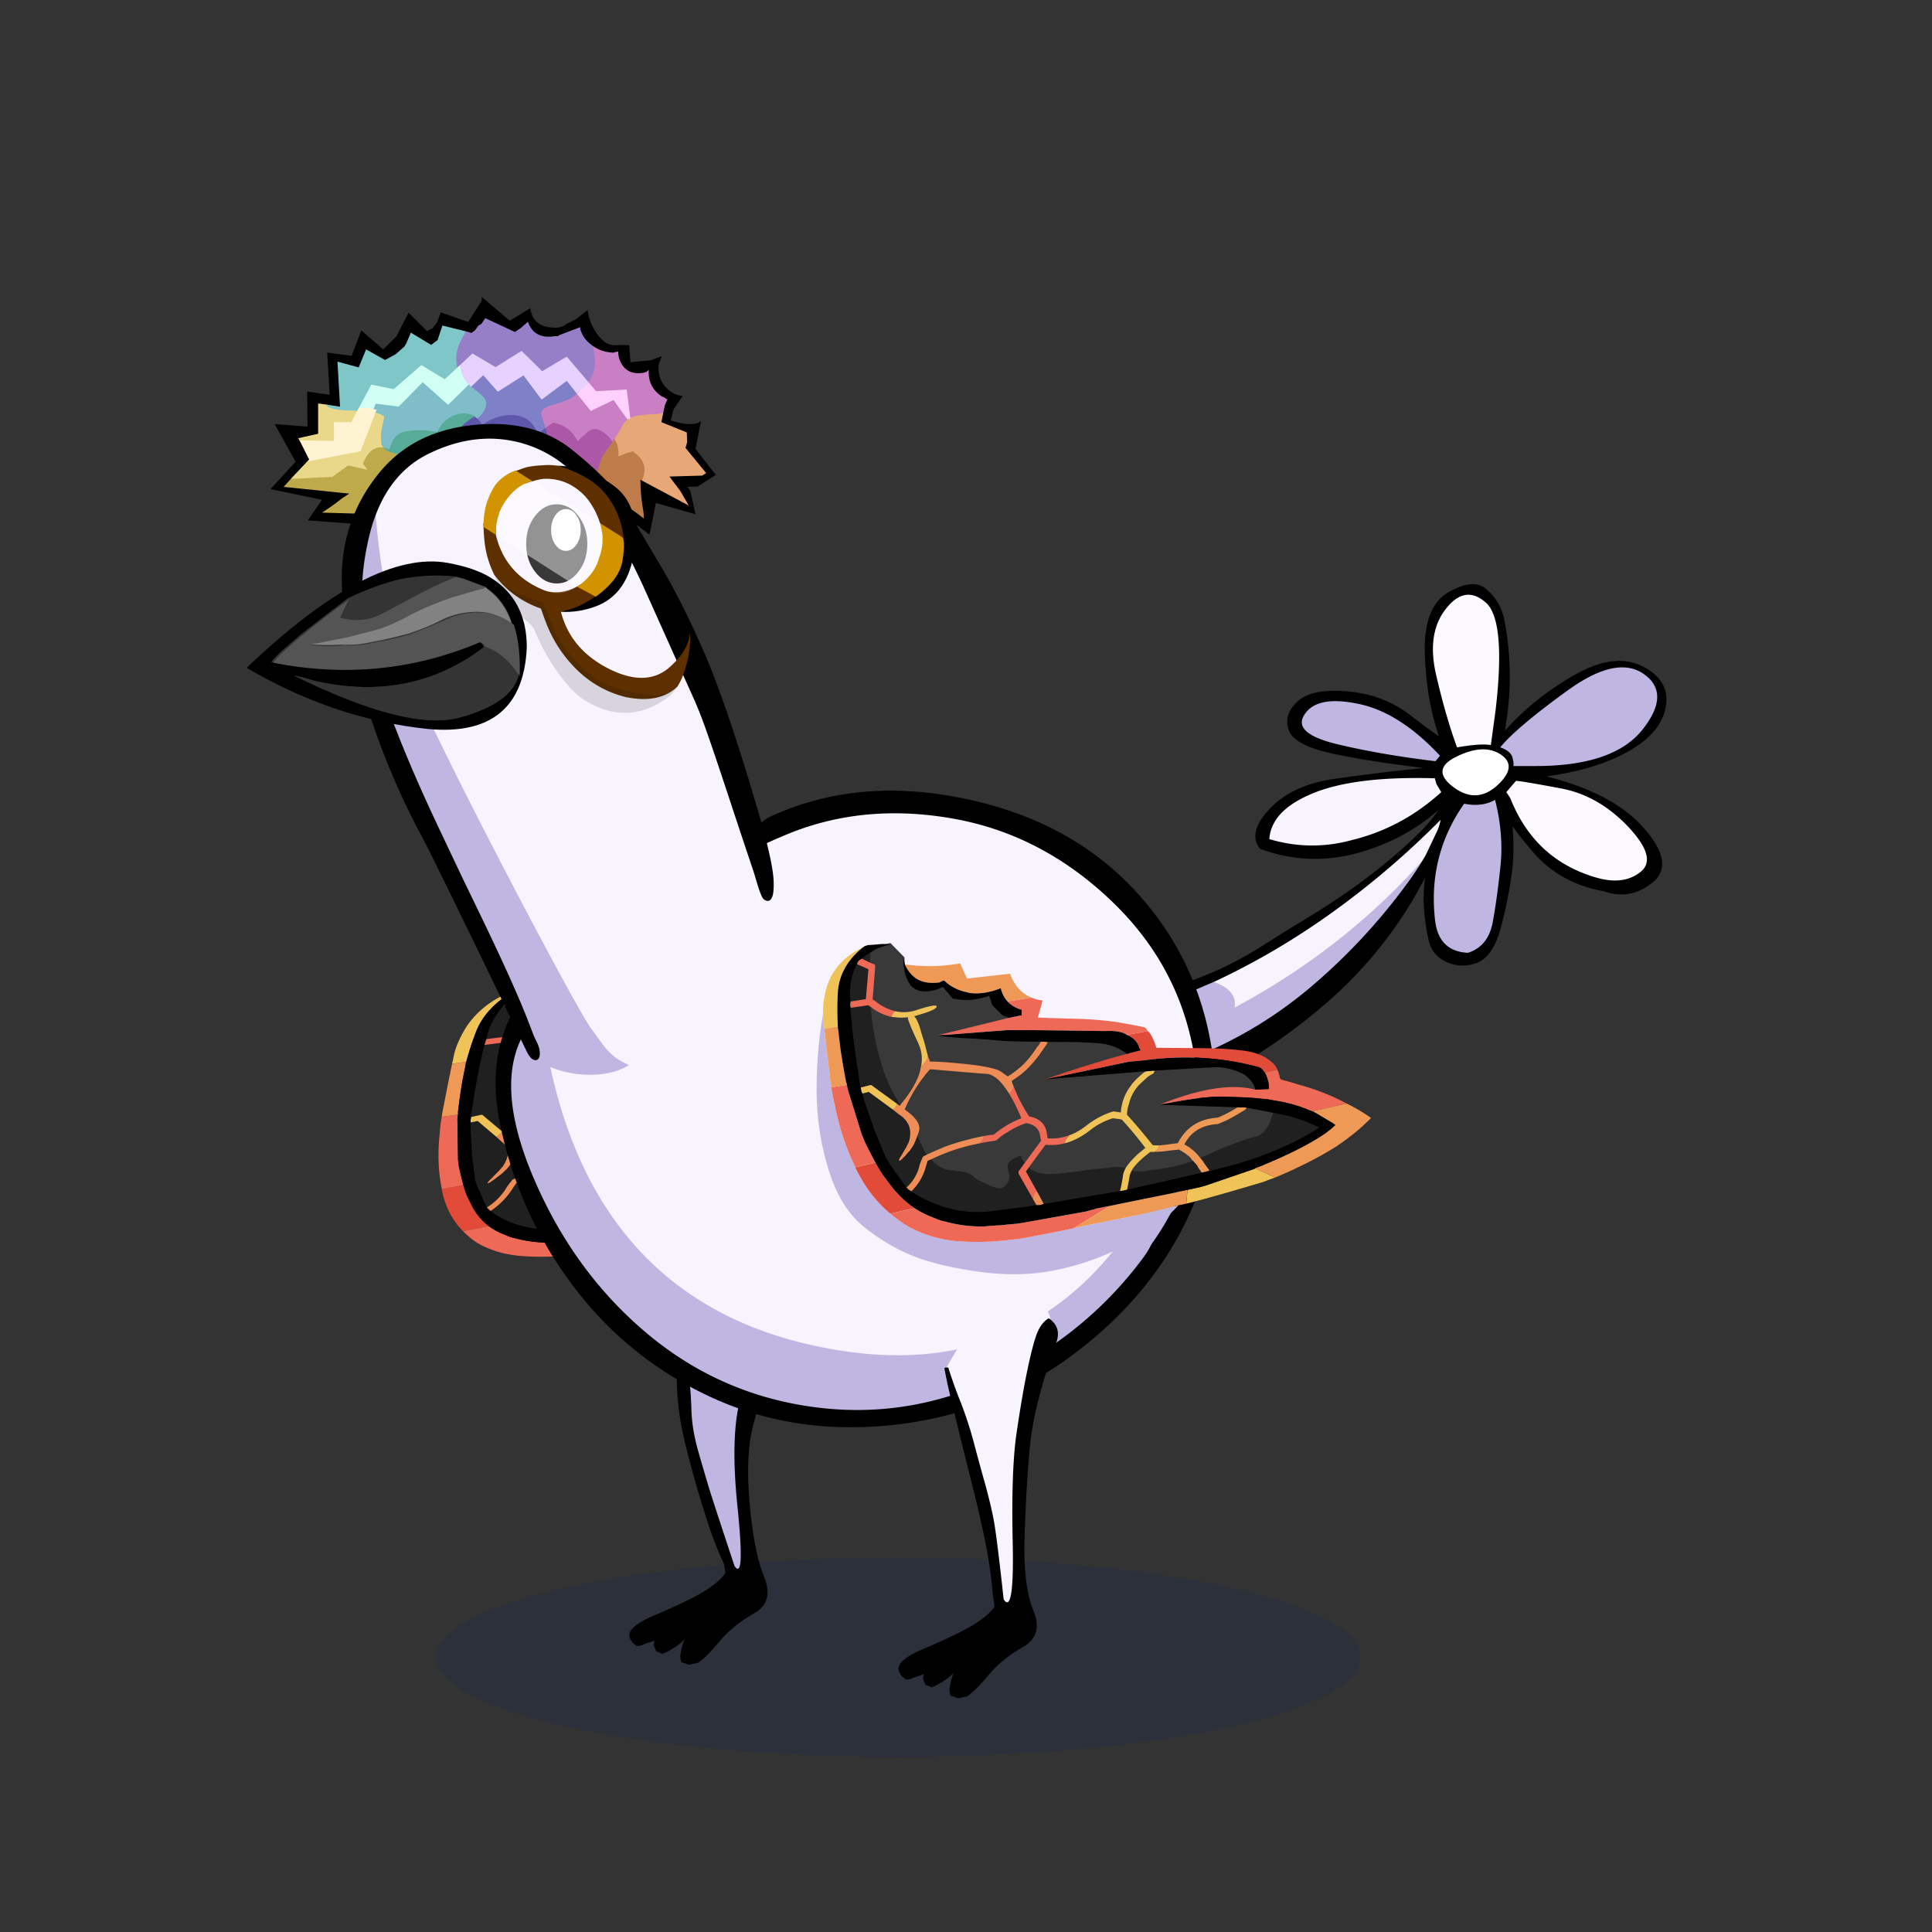 <?xml version="1.0" encoding="utf-8"?>
<svg xmlns="http://www.w3.org/2000/svg" x="0" y="0" version="1.1" viewBox="0 0 300 300" xml:space="preserve">
<rect x="0" y="0" width="300" height="300" fill="#333333" stroke="none"/>
<style type="text/css">
.color__skin{fill:#f7f4ff;}
.color__skinDark{fill:#c0b6e2;}
.color__skinLight{fill:#fcf9ff;}
.color__beak{fill:#e5beff;}
</style>
<ellipse cx="139.516" cy="257.319" rx="71.817" ry="15.5" opacity="0.15" fill="#002268"/>
<g id="Birb_Group">
<g id="Left_Wing">
<path d="M85.57 191.142c-1.869 0-3.682-.277-5.39-.824a22.876 22.876 0 0 1-1.128-.411 13.994 13.994 0 0 1-2.995-1.699l-.227-.168.233-.158a11.904 11.904 0 0 0 3.218-3.203c.208-.33.44-.679.694-1.044l.037-.054.992-.341.087.12a3.578 3.578 0 0 0 1.706 1.285c-.004-.001-.003-.003.008-.003.059 0 .424.035 2.075.22 1.031.13 1.704.438 2.059.943.03.047.191.229 1.389.794.81.415 1.417.624 1.808.624a.764.764 0 0 0 .12-.008c.273-.052.592-.234.939-.541.273-.294.47-.604.57-.907.042-.945.096-1.204.132-1.312.168-.514.679-.953 1.561-1.342a5.175 5.175 0 0 1 1.555-.469l.222-.028.003.225c.004.357.082.676.232.946l.078.141-1.458 1.283c-.144.101-.174.161-.182.183a.561.561 0 0 0-.029.2l1.37 4.577-.247.02c-.373.03-.837.09-1.394.18-1.427.152-3.467.379-6.133.681-.643.06-1.283.09-1.905.09zm10.385-1.393.19.063-.186-.077-.462-1.681-.826-2.878 1.012-.889.132.138c.481.501 1.298.77 2.428.798 1.286 0 3.741-.228 7.294-.677.958-.062 2.1-.168 3.406-.316a4.91 4.91 0 0 1 .312-.01c.495 0 1 .065 1.501.195l.343.088-.253.248c-.47.46-.794.909-.966 1.335-.565 1.092-.9 1.706-1.032 1.895l-.039.118-.191.102-12.766 1.855.103-.307zm13.626-2.035c.205-.325.537-.941 1.016-1.885.178-.323.45-.673.813-1.044l.104-.106.131.068h.056l.141.051c.016.01.118.059.525.059.505 0 1.309-.074 2.39-.221a56.078 56.078 0 0 0 3.241-.451c.846-.15 1.917-.408 3.184-.765l.129-.037.083.106c.215.277.423.589.618.929l.092.159-.076.053c.099.211.199.451.3.722l.083.222-13.076 2.531.246-.391zm-34.135-.089a.66.66 0 0 1-.128-.259l-1.43-3.174a1.805 1.805 0 0 0-.179-.482c-.027-.139-.038-.175-.059-.202l-.033-.043-.558-4.306-.029-.776.02.025-.166-2.837a6.767 6.767 0 0 1 .019-.843 1.937 1.937 0 0 1-.001-.458l.015-.145 1.313-.275 3.006 2.552.734.685c1.372.99 1.457 2.407.233 4.195-.22.233-.429.471-.648.738-.137.121-.463.45-.987.997.065-.043.13-.083.194-.121.299-.256.617-.501.925-.715.353-.313.638-.581.838-.789.195-.203.596-.714 1.189-1.519l.293-.396.066.488c.077.565.19 1.184.337 1.838.087.319.182.632.282.931l.061.18-.866.341a.988.988 0 0 0-.203.114.24.24 0 0 0-.099.125 8.829 8.829 0 0 0-.933 1.303 9.753 9.753 0 0 1-2.939 2.875l-.154.098-.113-.145zm47.727-2.492c.026-.079.021-.113.019-.119-.166-.32-.325-.654-.459-.958l-.031-.069.012-.038c-.127-.237-.249-.45-.365-.638l-.132-.213.237-.082c.788-.271 1.636-.572 2.543-.903 3.09-1.085 5.505-1.803 7.18-2.135.842-.17 1.703-.786 2.559-1.831.124-.194.437-.635.925-1.303l.074-.101.122.021c.352.062.714.138 1.089.229.59.088 1.164.212 1.689.364 1.477.395 2.802.918 3.937 1.556l.332.188-.342.167c-4.005 1.958-8.596 3.606-13.646 4.9-1.744.424-3.597.835-5.512 1.224l-.338.068.107-.327zm-45.28-9.242-3.013-2.53-.091-.056-1.512.323-.335.005-.018-.464.451-2.62-.008-.094c.292-1.732.598-3.423.92-5.112.058-.282.128-.547.209-.795.163-.795.338-1.581.52-2.337l.032-.135 3.069-.386.056.029c.186.098.351.215.491.349l.059.074.033.159c-.591 2.599-.897 5.005-.911 7.15a19.323 19.323 0 0 0 .441 4.524c.146.437.321 1.028.518 1.757l.031.115-.087.082c-.104.099-.204.18-.297.245l-.128.09-.43-.373zm-2.662-14.337.086-.263c.076-.231.131-.448.166-.65.426-1.608 1.299-3.173 2.6-4.666l.099-.113 1.874.867-1.905 4.491-2.581.334h-.339zm3.593-6.204.311-.186a14 14 0 0 1 1.409-.734c.152-.085.337-.179.539-.271l.467-.214-.969 2.301-1.757-.896z" fill="#202020"/>
<path d="M90.136 187.624c-.462 0-1.111-.218-1.985-.666-1.228-.578-1.473-.8-1.551-.94-.271-.385-.87-.646-1.768-.758-1.783-.2-2.064-.224-2.103-.225-.846-.297-1.484-.777-1.963-1.44l-.153-.212.244-.093c2.703-1.024 5.429-1.759 8.104-2.182.822-.151 1.64-.274 2.428-.363.12-.025.243-.055.349-.084a12.38 12.38 0 0 1 2.046-1.122 17.39 17.39 0 0 1 3.344-1.276c.555.059.961.208 1.284.438.529.383.694 1.001.492 1.838-.016.133-.053.505-.053.505l-3.613 3.155-.12-.217a2.292 2.292 0 0 1-.271-.906 4.96 4.96 0 0 0-1.226.402c-.766.338-1.217.709-1.347 1.104-.025.075-.074.338-.122 1.26-.128.411-.354.771-.681 1.121-.421.373-.793.581-1.152.648-.062.009-.12.013-.183.013zm8.098-2.001c-1.239-.032-2.15-.342-2.706-.921l-.145-.151 3.734-3.271.085.008c.284.026.569.039.855.039.67 0 1.358-.073 2.045-.217 1.407-.297 2.895-.883 4.423-1.743a15.927 15.927 0 0 1 4.28-1.784c.497.026.956.088 1.427.179l.081.016.046.068a35.927 35.927 0 0 1 2.354 4.004l.083.167s-1.051.623-1.464.864c-1.042.682-1.883 1.314-2.49 1.875l-.08.073-.105-.027a5.663 5.663 0 0 0-1.681-.174c-1.3.148-2.449.255-3.401.315-3.557.45-6.029.68-7.336.68h-.005zm14.132-.366c-.329 0-.543-.028-.681-.089a.613.613 0 0 1-.225-.065l-.251-.13.206-.193c.78-.733 2.006-1.564 3.644-2.473l.064-.035.071.014c.067.013.144.019.229.019a2.5 2.5 0 0 0 .307-.021l.175-.002c.687 0 1.455-.061 2.281-.18.455-.03.934-.076 1.45-.135l.064-.008.057.032a6.004 6.004 0 0 1 1.441 1.122l.123.228.198.398-.232.065c-1.279.36-2.363.621-3.222.774-.844.149-1.941.302-3.261.453-1.093.15-1.915.226-2.438.226zm9.978-1.955a4.29 4.29 0 0 0-1.692-1.687l-.24-.134.201-.188c.092-.086.189-.187.291-.302 1.586-1.606 3.577-2.479 5.923-2.602a44.337 44.337 0 0 0 1.799-.621c.978-.41 2-.866 3.031-1.351a.958.958 0 0 0 .274-.223l.054-.164.145.054c1.232.211 2.476.438 3.73.68l.31.06-.186.255c-.481.658-.79 1.093-.925 1.302-.93 1.136-1.868 1.799-2.803 1.988-1.657.328-4.054 1.041-7.123 2.118-.908.332-1.758.634-2.549.906l-.158.054-.082-.145zm-42.031-.44a17.22 17.22 0 0 1-.291-.961 22.548 22.548 0 0 1-.345-1.88l-.01-.078.234-.336c.649-.874.299-1.819-1.068-2.895l-.109-.086.053-.167.037-.074a29.576 29.576 0 0 1 1.716-1.985 32.127 32.127 0 0 1-1.796 1.542l-.239.19-.08-.295a31.682 31.682 0 0 0-.516-1.753 19.699 19.699 0 0 1-.457-4.636c.014-2.174.324-4.608.922-7.234l.073-.324.252.217c.673.579 1.514.99 2.499 1.224l1.041.086c.154.01.314.015.476.015.327 0 .66-.021.999-.059l.674-.078-.023.02.322-.074c.394-.09.753-.18 1.081-.27 1.615-.393 2.282-.668 2.557-.836-.475.027-1.452.24-2.908.634a8.21 8.21 0 0 1-2.098.295 5.817 5.817 0 0 1-3.915-1.469 1.843 1.843 0 0 0-.442-.335l-.161-.085 1.988-4.784a.219.219 0 0 0 .014-.105l-.387-.128-.193-.073.796-1.89.068-.033a9.962 9.962 0 0 1 2.249-.784c.286-.089.602-.166.929-.228l.123-.023 1.562 2.084-.033.099c-.097.295-.178.59-.242.886a7.02 7.02 0 0 0-.168 1.103l.006.025v.104c-.026.653.078 1.196.31 1.614.33.47.915.707 1.777.707.553 0 1.22-.104 1.983-.306l1.041-.365 1.056 1.696.208.02c.224.033.399.064.558.095.303.026.659.057 1.048.087l.435-.001a20.42 20.42 0 0 0 3.18-.537c-.01-.009.06-.044.155-.081l.394-.156-.13.403.012.055-.008.083.013.055-.022.127.061.371-.019.39a.466.466 0 0 1 .022.143l.99 1.275.065.056a.296.296 0 0 1 .1.047c.042.012.086.03.137.057l.006-.023c.228.077.392.155.569.249l.493.26-11.346 2.349c1.265.131 2.559.22 3.864.264 1.751.092 3.463.214 5.092.363 1.858.06 3.78.09 5.702.09h.558l-.431.354a4.405 4.405 0 0 0-.491.476 4.992 4.992 0 0 0-.699.594l-.297.279a1.155 1.155 0 0 0-.195.167 25.552 25.552 0 0 1-1.938 1.567 25.243 25.243 0 0 1-3.177 1.829l-.102.049-.095-.063c-.141-.093-.411-.309-.811-.648-.146-.133-.522-.33-1.52-.545-.885-.208-2.162-.389-3.797-.539a3.065 3.065 0 0 0-.467-.044c-2.044-.185-3.509-.277-4.371-.277-.123 0-.543.014-.543.014l.003-.211c.003-.2-.017-.431-.059-.688.013-.493.04-1.082.078-1.808a28.34 28.34 0 0 0-.023-1.43c.071-1.559-.122-2.119-.297-2.318l-.22-.25-.498.408c-.02.056-.108.532.443 3.382.015.063.025.151.029.256.177 1.011-.068 2.136-.732 3.318a5.995 5.995 0 0 0-.353.623 14.527 14.527 0 0 1-1.427 1.807 36.48 36.48 0 0 1 2.649-2.278l.19-.133h.413c3.683.303 6.412.514 8.205.634h.002c.32 0 .66.101.997.298.742.414 1.35 1.304 1.804 2.643.337.907.599 2.079.778 3.478l.021.168-.162.049c-1.679.506-3.365 1.274-5.013 2.286a18.79 18.79 0 0 0-1.627.207 53.944 53.944 0 0 0-6.078 1.354c-1.11.358-2.254.75-3.424 1.172l-.192.069-.067-.202zm35.942-1.085-.014-.018c-.058.003-.11.005-.158.005-.15 0-.25-.017-.328-.043l-.057-.019-.143-.185a47.2 47.2 0 0 0-2.503-4.127l-.055-.081.031-.094a5.501 5.501 0 0 1 .82-1.55c.549-.965 1.362-1.867 2.403-2.664a.594.594 0 0 1 .243-.162c.263-.188.544-.377.836-.564h-.054l.604-.374c.375-.214.764-.4 1.155-.555a.903.903 0 0 0 .269-.253l.043-.13.2-.084 7.884-.407a.572.572 0 0 1 .18-.022c.053 0 .108.005.164.015l.086-.015a.34.34 0 0 1 .113.02l1.085-.086c1.473 0 2.802.296 3.968.88.312.127.57.314.755.553l.281.363c.155.199.27.419.339.652.094.258.125.563.09.894l-.059.176-.205.041c-.912-.235-1.975-.355-3.161-.355-2.897 0-6.65.714-11.167 2.124l10.915.327.027.397a.912.912 0 0 0-.377.147 35.222 35.222 0 0 1-3.216 1.292c-2.902.157-5.337 1.337-7.292 3.519l-.049.055-.073.01c-.457.062-.875.106-1.255.137a20.3 20.3 0 0 1-1.765.181l-.006.001h-.554zm-15.803-.968c-.231 0-.46-.01-.687-.028l-.253-.021.08-.241c.044-.133.069-.252.074-.355.145-.646.112-1.146-.091-1.523-.284-.48-.846-.798-1.665-.938l-.11-.019-.042-.104a15.659 15.659 0 0 1-1.029-4.263 1.4 1.4 0 0 1-.031-.392 1.176 1.176 0 0 1-.015-.418l.012-.106.095-.05c.522-.271 1.066-.558 1.631-.859a19.448 19.448 0 0 0 2.149-1.43 24.89 24.89 0 0 0 1.556-1.258l.299-.262c.202-.191.41-.377.622-.556.237-.233.503-.478.786-.722l.139-.162c.108-.082.12-.11.12-.11l.05-.127.14-.012h1.1a80.187 80.187 0 0 1 6.118.137c1.98.062 3.551.596 4.665 1.588l.292.261-.382.084c-3.37.74-7.406 1.762-12.021 3.041l14.06-.992.111.374c-.166.092-.311.169-.433.229a19.76 19.76 0 0 0-2.285 1.562l-.018.055-.059.033c-.811.678-1.476 1.395-1.978 2.13l-.191.274-.237.434a4.349 4.349 0 0 0-.463.962l-.054.164-.17-.029a16.567 16.567 0 0 0-.895-.135.64.64 0 0 0-.144-.021c-1.697.432-3.318 1.109-4.902 2.031-1.077.609-2.112 1.057-3.078 1.331a10.05 10.05 0 0 1-2.866.443z" fill="#393939"/>
<path d="m75.865 187.775.311.271c1.331-.905 2.422-1.991 3.272-3.257.209-.332.44-.679.692-1.041l.789-.271c2.704-1.025 5.392-1.749 8.064-2.172l1.042-1.041a54.275 54.275 0 0 0-6.097 1.357 111.03 111.03 0 0 0-3.437 1.176l-.689.271c-.077.03-.158.075-.245.136a.434.434 0 0 0-.174.226 7.578 7.578 0 0 0-.917 1.267 9.501 9.501 0 0 1-2.873 2.805c.072.092.158.183.262.273m20.28 2.036c.02-.06.018-.106-.005-.136l-.449-1.674-.992 1.041.287.95c.243-.03.448-.045.615-.045l.544-.136m7.978-22.576c.087-.06.14-.121.16-.181l-1.035-.045a4.554 4.554 0 0 0-.514.498c-.26.181-.491.377-.694.588l-.289.271c-.087.06-.156.121-.21.181a25.985 25.985 0 0 1-1.906 1.538 24.85 24.85 0 0 1-3.145 1.81c-.137-.09-.401-.302-.792-.633-.231-.211-.766-.407-1.606-.588-.897-.211-2.171-.392-3.821-.543a3.192 3.192 0 0 0-.485-.045c-2.331-.211-3.901-.302-4.711-.271a4.217 4.217 0 0 0-.062-.724l-1.591 1.493a5.96 5.96 0 0 0-.358.633c-.933 1.418-2.418 2.941-4.453 4.569-.096.09-.188.166-.274.226l-.311-.271-.918.814.727.679c1.292.935 1.361 2.247.205 3.936-.203.211-.416.452-.638.724-.14.121-.54.528-1.202 1.222-.033 0-.055.015-.065.045-.608.633-.581.754.081.362.226-.181.442-.332.649-.452.323-.271.635-.513.938-.724.376-.332.665-.603.868-.814.203-.211.605-.724 1.206-1.538l.189-.271c.718-.965.348-2.021-1.108-3.167l.015-.045c1.545-1.96 3.417-3.8 5.616-5.52l.13-.09h.35c3.667.302 6.398.513 8.192.633.3 0 .604.09.911.271.704.392 1.276 1.237 1.716 2.534l1.042-1.041a1.344 1.344 0 0 1-.031-.362 1.258 1.258 0 0 1-.016-.407c.523-.271 1.067-.558 1.633-.86a19.702 19.702 0 0 0 2.176-1.448 24.35 24.35 0 0 0 1.567-1.267l-.017.045c.299-.302.61-.588.933-.86.246-.241.509-.483.788-.724l.16-.181z" fill="#EF8D57"/>
<path d="M68.592 184.653c.142.784.356 1.553.641 2.307a11.3 11.3 0 0 0 2.666 4.208l4.003-.769a9.52 9.52 0 0 1-2.462-2.85c-.265-.513-.518-1.01-.759-1.493a10.811 10.811 0 0 1-.614-1.629 4.367 4.367 0 0 1-.116-.407l-3.359.633m68.726-15.427c-.855-.543-1.996-.875-3.423-.995a48.549 48.549 0 0 0-3.811-.271c-1.123-.03-4.197-.06-9.22-.09.015-.754-.084-1.418-.295-1.991a2.148 2.148 0 0 0-.231-.362l-3.479.543c.891.332 1.347.92 1.369 1.764.017.151.056.287.116.407l-2.314.498c-3.845.845-8.486 2.036-13.926 3.574l13.919-2.488 2.31-.181c3.816-.452 7.39-.528 10.724-.226 2.364.211 4.635.603 6.813 1.176.204.09.364.211.481.362.023.03.054.09.09.181.004.09.045.166.126.226l2.084-.407c-.057-.634-.502-1.208-1.333-1.72z" fill="#E24B37"/>
<path d="M75.008 173.207c-.07-.09-.177-.121-.32-.09l-1.454.317h-.1l-.049.452c-.016.151-.011.287.016.407l1.074-.226 2.931 2.488.918-.814-3.016-2.534m-2.611-8.325a44.762 44.762 0 0 1 1.578-4.796c.97-2.443 2.965-4.554 5.984-6.334-3.46 1.297-6.032 3.288-7.715 5.972-.886 1.478-1.476 2.865-1.769 4.162l-.138.724c-.06.181-.107.377-.144.588l2.204-.316m12.672.996c.06-1.297-.055-2.111-.346-2.443a25.9 25.9 0 0 0 1.089-.271c1.739-.422 2.691-.784 2.857-1.086.133-.302-.972-.136-3.314.498-1.242.332-2.374.377-3.395.136l-.818.814 1.07.09c.49.03.995.015 1.515-.045-.183.151-.058 1.342.374 3.574.013.06.022.136.026.226.173.995-.063 2.066-.707 3.212l1.591-1.493c.016-.452.042-1.041.081-1.764a25.71 25.71 0 0 0-.023-1.448m45.578 18.911-.13.09-8.539 2.398-.43.09c-.22.06-.451.106-.695.136a36.2 36.2 0 0 1-1.704.317l-.84 1.945c1.003-.211 2.044-.437 3.123-.679a601.01 601.01 0 0 0 9.939-2.398 38.836 38.836 0 0 1 1.943-.588l-2.667-1.311m-12.519-13.618c-.163.09-.305.166-.424.226a20.078 20.078 0 0 0-2.321 1.583c-.043.03-.07.06-.08.09-.828.694-1.5 1.418-2.014 2.172l-.189.271-.249.452a4.535 4.535 0 0 0-.477.995c-.347-.06-.649-.106-.905-.136a.505.505 0 0 0-.3 0c-1.639.422-3.262 1.101-4.87 2.036-1.065.603-2.076 1.041-3.032 1.312l-1.122 1.131c1.433-.302 2.926-.89 4.481-1.764a15.617 15.617 0 0 1 4.231-1.764c.423.03.87.09 1.34.181a35.26 35.26 0 0 1 2.34 3.981c-.456.271-.89.528-1.303.769-1.062.694-1.903 1.327-2.525 1.9-.492.483-.829.95-1.011 1.403-.547 1.056-.884 1.674-1.01 1.855a.257.257 0 0 0-.095.136l1.16-.181c.209-.332.551-.965 1.025-1.9.166-.302.425-.633.777-.995.771-.724 1.973-1.538 3.604-2.443.157.03.357.03.6 0h.15l.898-.905h-.45c-.023-.03-.057-.03-.1 0-.2 0-.345-.015-.435-.045l-.035-.045-.07-.09a46.543 46.543 0 0 0-2.495-4.117 5.26 5.26 0 0 1 .791-1.493c.551-.965 1.339-1.84 2.363-2.624a.499.499 0 0 1 .195-.136c.476-.332.963-.648 1.463-.95h-.05a8.71 8.71 0 0 1 1.129-.543c.12-.06.238-.166.354-.317a.257.257 0 0 0 .095-.136c-.167 0-.338.015-.515.045l-.919.046z" fill="#EFC357"/>
<path d="M71.078 173.298a.427.427 0 0 0 .024-.226l-2.519.362a21.246 21.246 0 0 0-.298 2.579 28.402 28.402 0 0 0-.184 4.208c.037 1.508.206 2.971.506 4.388l-.015.045 3.358-.633a49.441 49.441 0 0 1-.515-2.081 2.645 2.645 0 0 0-.116-.407 1.066 1.066 0 0 0-.011-.271 1.531 1.531 0 0 1-.076-.226 6.836 6.836 0 0 0-.036-.498c-.037-.09-.045-.166-.026-.226a1.065 1.065 0 0 1-.051-.452l-.091-6.108c.018-.153.034-.304.05-.454m9.887-16.831a.427.427 0 0 0 .024-.226c-.004-.09-.055-.136-.155-.136l-.355-.136-1.242-.633c-.24.121-.446.241-.619.362a2.75 2.75 0 0 0-.384.407l1.562.724-1.784 4.208-2.454.317h-.05l-.149.452-.149.452 2.869-.362c.17.09.319.196.446.317l.035.045c.702.603 1.563 1.025 2.583 1.267l.818-.814a5.602 5.602 0 0 1-2.433-1.267 2.024 2.024 0 0 0-.481-.362l1.918-4.615m23.222 33.977c-.143.03-.291.075-.445.136-.243.03-.475.075-.695.136-.143.03-.27.06-.38.09-.177.03-.32.06-.43.09-.1 0-.205.015-.315.045l-10.321 1.583c-.1 0-.205.015-.315.045-.92.06-1.811.136-2.674.226-.777.03-1.558.075-2.345.136-.21.03-.432.045-.665.045-2.067 0-3.954-.241-5.662-.724a4.572 4.572 0 0 1-1.351-.452 10.413 10.413 0 0 1-2.689-1.402l-4.003.769c.475.483 1.004.95 1.589 1.403.835.603 1.804 1.101 2.909 1.493 1.275.483 2.72.799 4.337.95 2.597.211 5.362.166 8.295-.136l1.86-.181c2.916-.452 5.824-.935 8.726-1.448l6.742-3.167-2.168.363m-2.043-9.139 1.122-1.131c-1.219.362-2.38.498-3.484.407.05-.151.078-.287.084-.407.152-.664.114-1.206-.114-1.629-.321-.543-.924-.89-1.808-1.041a15.395 15.395 0 0 1-1.016-4.208l-1.042 1.041c.336.905.592 2.051.769 3.438-1.702.513-3.388 1.282-5.059 2.307-.543.03-1.063.09-1.56.181l-1.042 1.041a35.38 35.38 0 0 1 2.419-.362c.143-.03.27-.06.38-.09a13.308 13.308 0 0 1 2.072-1.131 17.24 17.24 0 0 1 3.317-1.267c.447.06.819.196 1.116.407.458.332.596.875.414 1.629l-.015.045a7.423 7.423 0 0 1-.034.407l-3.368 2.941-1.337 1.176c-.13.09-.21.181-.239.271a.749.749 0 0 0-.039.271l1.019 3.438.992-1.041-.792-2.76.773-.679 3.512-3.076c.97.094 1.957.034 2.96-.178m14.681-15.291.035.045 3.479-.543a2.115 2.115 0 0 0-.286-.498c-.27-.09-1.306-.287-3.106-.588-1.824-.332-4.121-.543-6.892-.633a281.96 281.96 0 0 1-6.19-.181l1.539-2.398c-.613-.06-1.152-.196-1.616-.407l-3.879.543c.355.543.959.935 1.813 1.176l-.253.769-2.119.362-12.019 2.488 11.253-.769h2.85l12.305.136c1.553-.06 2.581.105 3.086.498m19.86 6.198c.028.422-.048.905-.226 1.448l-2.18.09c-3.379-.875-8.562-.166-15.55 2.126 4.811-.845 8.385-1.222 10.722-1.131 2.347.06 3.794.121 4.34.181l2.04.181c.313.06.66.121 1.04.181 1.844.271 3.507.739 4.989 1.403.09.03.214.06.37.09l5.607-1.086c-1.933-1.116-4.095-1.991-6.487-2.624-.45-.151-.906-.287-1.366-.407a7.684 7.684 0 0 0-.826-.226 7.706 7.706 0 0 1-.49-.181c.02-.06.018-.106-.005-.136a4.252 4.252 0 0 0-.013-1.176l-2.084.407c.09.241.129.528.119.86z" fill="#EF6957"/>
<path d="m72.397 164.882-2.204.317a507.258 507.258 0 0 0-1.308 6.56 26.053 26.053 0 0 0-.301 1.674l2.519-.362a.45.45 0 0 0 .004-.317l.024-.226c.166-1.418.379-2.926.638-4.524l.543-2.715a1.202 1.202 0 0 1 .085-.407m27.071-5.383c-.048.754.098 1.372.44 1.855l3.879-.543c-1.345-.573-2.078-1.689-2.199-3.348l-6.923.679-.35-2.126c-2.099.302-4.039.422-5.819.362-.99-.03-1.932-.106-2.826-.226.155.845.509 1.493 1.06 1.945.745.573 1.914.769 3.506.588.24-.121.486-.211.739-.271.023.03.052.045.085.045a4.58 4.58 0 0 0 1.223.995c.477.271 1.03.468 1.657.588.18.06.382.106.605.136 1.384.15 3.025-.076 4.923-.679m32.743 24.792c-.526.181-1.047.347-1.564.498l2.668 1.312a108.348 108.348 0 0 0 8.522-3.257 80.05 80.05 0 0 0 2.357-1.086 59.585 59.585 0 0 0 4.534-2.534 63.16 63.16 0 0 0 2.241-1.493 18.56 18.56 0 0 0-3.13-2.036l-5.607 1.086c.104.09.24.181.411.271l.035.045.17.09 1.933 1.267.311.271c-.552.362-1.155.724-1.807 1.086-2.22 1.176-5.254 2.443-9.1 3.8a.808.808 0 0 0-.23.09 1.59 1.59 0 0 0-.51.181c-.406.123-.818.259-1.234.409m-32.597 8.958c.75-.151 1.461-.287 2.134-.407 1.489-.271 2.974-.528 4.453-.769 1.523-.271 3.079-.543 4.668-.814a916.21 916.21 0 0 0 7.441-1.493l.84-1.945c-.706.121-1.418.256-2.134.407l-10.66 1.855-6.742 3.166m31.197-17.011c-.177.03-.33.09-.46.181a35.238 35.238 0 0 1-3.167 1.267c-2.916.151-5.375 1.342-7.376 3.574-.453.06-.868.106-1.245.136-.63.09-1.216.151-1.76.181l-.898.905c.7 0 1.47-.06 2.31-.181.443-.03.925-.075 1.445-.136.534.302.998.664 1.393 1.086l.181.362c.211.271.411.573.602.905l-.065.045c.121.241.243.528.367.86l.695-.136c.187-.06.363-.09.53-.09a.427.427 0 0 0 .024-.226 26.283 26.283 0 0 1-.473-.995l.015-.045a12.556 12.556 0 0 0-.412-.724 4.455 4.455 0 0 0-1.769-1.764c.096-.09.198-.196.304-.317 1.549-1.568 3.477-2.413 5.784-2.534a.538.538 0 0 0 .165-.045c.56-.181 1.124-.377 1.693-.588a79.459 79.459 0 0 0 3.047-1.357c.12-.06.233-.151.339-.271l.015-.045a2.865 2.865 0 0 0-.535-.045h-.749z" fill="#EF9957"/>
<path d="M98.553 163.344c.033 0 .062.015.085.045.033 0 .078.015.135.045h.1c.147.06.305.136.476.226l2.119-.362.253-.769c-.854-.241-1.458-.633-1.813-1.176-.341-.483-.488-1.101-.44-1.855-1.898.603-3.54.829-4.923.679a3.232 3.232 0 0 1-.605-.136 5.418 5.418 0 0 1-1.657-.588 4.596 4.596 0 0 1-1.223-.995.105.105 0 0 1-.085-.045c-.253.06-.5.151-.739.271-1.593.181-2.762-.015-3.506-.588-.551-.452-.904-1.101-1.06-1.945a8.07 8.07 0 0 1 .048-.905 9.228 9.228 0 0 0-.248.905 7.178 7.178 0 0 0-.172 1.131.278.278 0 0 0 .005.136c-.028.694.083 1.267.334 1.719.612.875 1.941 1.041 3.986.498.263-.09.564-.196.904-.317l1.014 1.629a.39.39 0 0 0 .185.045h.15c.19.03.363.06.52.09.323.03.68.06 1.07.09h.45a20.45 20.45 0 0 0 3.229-.543.88.88 0 0 1 .18-.09.278.278 0 0 0 .005.136.339.339 0 0 0-.01.181c-.01.03-.003.06.02.09l.031.362-.019.362c.013.06.022.136.026.226l1.089 1.402a.11.11 0 0 1 .086.046m18.307 2.715-.035-.045c-.504-.392-1.533-.558-3.086-.498l-12.305-.136h-2.85l-11.253.769c1.664.211 3.369.347 5.116.407 1.737.09 3.431.211 5.081.362 1.88.06 3.787.09 5.72.09l1.035.045h1.1a81.35 81.35 0 0 1 6.105.136c1.947.06 3.461.573 4.544 1.538l2.314-.498a1.212 1.212 0 0 1-.116-.407c-.023-.843-.479-1.431-1.37-1.763m14.701 10.179c.2 0 .378.015.535.045 1.231.211 2.473.437 3.727.679.347.06.705.136 1.076.226.604.09 1.164.211 1.681.362 1.471.392 2.769.905 3.894 1.538-4.012 1.96-8.548 3.589-13.608 4.886-1.739.422-3.573.829-5.502 1.222-.167 0-.343.03-.53.09l-.695.136-12.389 2.398-1.16.181-12.445 1.81-.545.136c-.167 0-.372.015-.615.045-.377.03-.846.09-1.41.181-1.416.151-3.457.377-6.123.679-2.546.241-4.95 0-7.212-.724-.36-.121-.732-.256-1.116-.407a13.692 13.692 0 0 1-2.949-1.674l-.311-.271a1.986 1.986 0 0 1-.261-.271.452.452 0 0 1-.09-.181l-1.443-3.212a1.864 1.864 0 0 0-.186-.498.385.385 0 0 0-.076-.226l-.551-4.253-.005-.136.035.045-.204-3.484a6.507 6.507 0 0 1 .018-.814 2.07 2.07 0 0 1-.001-.452 1.258 1.258 0 0 1-.016-.407l.049-.452-.011-.271c.154-.875.304-1.734.448-2.579l-.005-.136c.289-1.689.595-3.378.917-5.067.056-.271.124-.528.203-.769.168-.814.343-1.599.524-2.353l.149-.452.149-.452a4.74 4.74 0 0 0 .173-.679c.416-1.568 1.267-3.092 2.553-4.569.116-.151.244-.287.384-.407.173-.121.379-.241.619-.362.456-.271.919-.513 1.388-.724.163-.09.343-.181.539-.271a9.712 9.712 0 0 1 2.203-.769c.296-.09.605-.166.924-.226a7.665 7.665 0 0 0-1.435-.045c-.72.06-1.401.106-2.045.136-.187.06-.351.106-.495.136l-.36.181c-3.019 1.78-5.013 3.891-5.984 6.334a44.69 44.69 0 0 0-1.578 4.796l-.03.09c-.03.09-.048.196-.054.317l-.543 2.715a104.265 104.265 0 0 0-.638 4.524l-.024.226a.45.45 0 0 1-.004.317.448.448 0 0 1-.024.226l-.049.452.091 6.108c-.016.151.001.302.051.452-.02.06-.011.136.026.226.017.151.029.317.036.498.013.06.039.136.076.226.013.06.017.151.011.271.037.09.076.226.116.407.148.664.32 1.357.515 2.081.027.121.066.256.116.407.155.543.359 1.086.614 1.629.241.483.494.98.759 1.493a9.535 9.535 0 0 0 2.462 2.85 10.35 10.35 0 0 0 2.689 1.402c.397.211.848.362 1.351.452 1.708.483 3.595.724 5.662.724.233 0 .455-.015.665-.045.787-.06 1.568-.106 2.345-.136a69.35 69.35 0 0 1 2.674-.226c.11-.03.215-.045.315-.045l10.321-1.583c.11-.03.215-.045.315-.045.11-.03.253-.06.43-.09.11-.03.237-.06.38-.09.22-.06.451-.106.695-.136.153-.06.301-.106.445-.136l2.169-.362 10.66-1.855a55.054 55.054 0 0 1 2.134-.407c.563-.09 1.131-.196 1.704-.317.243-.03.475-.075.695-.136l.43-.09 8.539-2.398.13-.09a35.148 35.148 0 0 0 1.564-.498c.416-.151.828-.287 1.234-.407.163-.09.333-.151.51-.181.043-.03.12-.06.23-.09 3.847-1.357 6.88-2.624 9.1-3.8a28.744 28.744 0 0 0 1.807-1.086l-.311-.271-1.933-1.267-.17-.09-.035-.045a8.747 8.747 0 0 1-.781-.362c-1.482-.664-3.145-1.131-4.989-1.403-.38-.06-.727-.121-1.04-.181l-2.04-.181c-.547-.06-1.994-.121-4.34-.181-2.337-.09-5.911.287-10.722 1.131l12.081.362h.748m-3.619-5.569 1.13-.09c1.433 0 2.722.287 3.867.86.294.121.522.287.686.498l.281.362c.14.181.243.377.307.588a1.8 1.8 0 0 1 .082.814l-.015.045 2.18-.09c.179-.543.254-1.026.226-1.448a2.351 2.351 0 0 0-.117-.86.29.29 0 0 1-.126-.226.916.916 0 0 0-.09-.181 1.222 1.222 0 0 0-.481-.362 41.093 41.093 0 0 0-6.813-1.176c-3.334-.302-6.909-.226-10.724.226l-2.31.181-13.919 2.488 16.022-1.131.915-.045c.177-.03.348-.045.515-.045l7.884-.407c.11-.03.227-.03.35 0 .043-.032.093-.032.15-.001z"/>
</g>
<g id="Leg2">
<path d="M114.554 244.102c-.421 0-.714-.36-.922-.675-2.035-6.085-3.413-10.282-3.91-11.877a409.602 409.602 0 0 1-1.752-5.959c-.71-2.466-1.086-4.831-1.12-7.032-.065-2.129-.249-4.107-.543-5.876a47.647 47.647 0 0 0-1.334-5.383.498.498 0 0 1 .105-.48c4.169-4.68 9.383-7.227 15.494-7.567h.001c.248 0 .444.147.507.358a.5.5 0 0 1-.233.576 1.752 1.752 0 0 0-.782.901c-.688 1.802-1.354 4.001-1.979 6.532a863.927 863.927 0 0 1-2.603 9.613c-1.079 3.788-1.225 9.512-.436 17.015.773 7.623.474 9.125.034 9.612a.706.706 0 0 1-.527.242z" class="color__skinDark"/>
<path d="M106.8 212.6a47.974 47.974 0 0 0-1.35-5.45H105l-.15.1c0 .1.033.517.1 1.25s.117 2.717.15 5.95c.033 3.233.517 6.667 1.45 10.3.9 3.6 1.85 6.967 2.85 10.1.967 3.133 1.967 5.783 3 7.95l.25 1.4c-.5.867-1.6 1.833-3.3 2.9-1.733 1.033-4.25 2.25-7.55 3.65-3.3 1.367-4.6 2.633-3.9 3.8.067.133.15.267.25.4a.66.66 0 0 0 .3.3c.1.1.217.2.35.3.133 0 .267.017.4.05.333-.067.65-.183.95-.35.5-.133 1-.3 1.5-.5l-.15.7.4.95.95.4c.267-.1.533-.217.8-.35a11.692 11.692 0 0 0 2.75-1.95c-.1.133-.183.267-.25.4-.233.667-.4 1.367-.5 2.1-.033.333.017.7.15 1.1l1.2.4 1.4-.3c.833-.567 1.95-1.683 3.35-3.35 1.4-1.667 3.167-3.1 5.3-4.3s2.667-3.1 1.6-5.7c-1.067-2.633-1.817-6.45-2.25-11.45s-.25-9.017.55-12.05c.8-3.067 1.583-6.017 2.35-8.85.733-2.867 1.7-5.917 2.9-9.15.6-1.633.217-2.917-1.15-3.85-.167.067-.317.15-.45.25-.467.267-.8.65-1 1.15-.7 1.833-1.367 4.033-2 6.6a872.81 872.81 0 0 1-2.6 9.6c-1.1 3.867-1.25 9.6-.45 17.2.767 7.567.6 10.517-.5 8.85-2.1-6.333-3.383-10.25-3.85-11.75-.467-1.533-1.05-3.517-1.75-5.95s-1.067-4.733-1.1-6.9c-.067-2.166-.25-4.15-.55-5.95z"/>
</g>
<g id="Body_Group">
<g id="Tail">
<g id="Tail_Inner">
<polygon points="181.5,154.389 180.111,157.667 180.556,161.389 182.722,165.611 184.778,167.278	200.111,159.222 215.556,143.056 222.778,132.611 221.556,138.833 222.389,145.833 224.278,148.444 227.167,149.056 229.667,148.5 231.667,145.889 233.667,138.167 234.167,125.944 237.333,130.556 242.667,135.333 249.333,137.722 254.944,137.056 256.5,134.944 256.111,131.222 250.889,125.333 243.222,121.833 237.389,120.444 245.056,118.833 251.333,117.167 256.389,113 258.222,108.278 256.556,104.889 253.278,103.278 248.611,103.5 241.444,107.5 232.333,115.556 233.556,105.167 233.333,98.222 231.778,93.556 228.667,91.667 224.389,92.5 222.111,97.056 221.833,104.222 223.111,110.556 224.389,115.611 216.889,110.667 211.611,108.667 206.222,108.056 202.222,109.111 201,111.5 201.667,114.167 204.944,115.889 222.944,119.111 217.278,120.278 207.278,121.278 200.222,123.833 196.667,127.222 196.333,130.889 200.444,132.333 209,131.833 218.444,128.5 224.722,124.444 223.333,126.833 217.111,132.778 208.667,139.722 198.222,146.389 187.389,152" class="color__skinDark"/>
<path d="M191.751 156.088c.094-1.551-.911-2.712-3.073-3.552l-.436-.169.423-.198a114.15 114.15 0 0 0 17.22-10.033 132.036 132.036 0 0 0 17.673-14.977l.452-.457-.112.633a8.543 8.543 0 0 1-.461 1.588l-1.855 3.913c-8.208 9.42-18.135 17.291-29.536 23.439l-.316.171.021-.358zm12.013-24.599c-2.231 0-4.492-.336-6.721-.998l-.153-.046.011-.159c.204-3.069 2.551-5.533 6.975-7.322 3.833-1.563 9.258-2.355 16.122-2.355.909 0 1.846.014 2.809.041l.147.004.289 1.042.813 1.341-.121.11c-4.071 3.705-8.777 6.227-13.987 7.497a23.442 23.442 0 0 1-6.184.845z" class="color__skin"/>
<path d="M250.776 137.172c-.85 0-1.771-.13-2.741-.387-6.651-1.833-11.345-6.112-13.953-12.72l-.745-1.099 1.865-2.177.123.006c.787.039 3.048.417 7.008 1.162 3.976.714 7.59 2.743 10.742 6.031 2.163 2.28 3.177 4.118 3.102 5.619-.041.794-.389 1.479-1.033 2.033-1.206 1.018-2.675 1.532-4.368 1.532zm-24.948-20.966c-1.167-3.165-2.266-6.968-3.267-11.305-1.028-4.454-.478-8.048 1.637-10.682 1.209-1.536 2.492-2.316 3.812-2.316.989 0 1.995.44 2.987 1.309 2.238 1.956 2.795 7.513 1.699 16.99l-.814 6.037-.474-.098a5.399 5.399 0 0 0-1.06-.085c-.968 0-2.321.147-4.022.438l-.368.063-.13-.351z" class="color__skinLight"/>
<path d="M229.011 123.69c-1.133 0-2.304-.448-3.48-1.33-1.239-.947-1.821-1.859-1.732-2.712.092-.886.866-1.664 2.366-2.378 1.51-.737 2.896-1.111 4.119-1.111 1.088 0 2.073.294 2.929.876.78.54 1.2 1.169 1.249 1.871.066.955-.53 1.999-1.825 3.192-1.166 1.057-2.386 1.592-3.626 1.592z" fill="#FFFFFF"/>
<path d="M230.75 91.45c-1.3-1.133-3.233-.967-5.8.5-2.6 1.467-3.833 4.617-3.7 9.45.133 4.8.867 9.117 2.2 12.95-1.567-1.1-3.1-2.233-4.6-3.4-2.767-2.1-6-3.3-9.7-3.6s-6.267.233-7.7 1.6c-1.433 1.333-1.883 2.783-1.35 4.35.5 1.567 2.667 2.783 6.5 3.65 3.833.833 8.65 1.6 14.45 2.3a351.178 351.178 0 0 0-13.55 1.65c-4.5.6-7.933 2.15-10.3 4.65-2.367 2.5-2.883 4.583-1.55 6.25 5.467 2 10.967 2.083 16.5.25 4.233-1.333 7.983-3.433 11.25-6.3-.767 1.1-1.6 2.117-2.5 3.05-4.867 4.933-11.117 9.683-18.75 14.25a302.753 302.753 0 0 0-6.1 3.8c-4.667 2.967-9.583 5.167-14.75 6.6-1.5 2.833-1.933 5.483-1.3 7.95.461 1.815 1.778 4.298 3.95 7.45 1.533 0 2.95-.35 4.25-1.05 6.933-3.6 13.283-8 19.05-13.2 5.8-5.3 10.483-11.417 14.05-18.35-.433 2.867-.267 6.05.5 9.55.333 1.667 1.25 2.85 2.75 3.55s3.067.767 4.7.2c1.633-.6 2.85-2.267 3.65-5a65.355 65.355 0 0 0 1.75-8.2 32.5 32.5 0 0 0 .2-8.05c.9 1.233 1.85 2.433 2.85 3.6 2.9 3.533 6.7 5.7 11.4 6.5 2.7.967 5.217.5 7.55-1.4 2.3-1.9 1.867-4.667-1.3-8.3-3.133-3.667-8.217-6.383-15.25-8.15 5.067-.667 9.3-1.95 12.7-3.85s5.35-4.2 5.85-6.9c.5-2.733-.683-4.833-3.55-6.3-2.867-1.5-6.367-1.083-10.5 1.25-4.167 2.333-7.8 5.233-10.9 8.7l.3-2.1c.7-5 .567-10.017-.4-15.05-.367-1.933-1.317-3.55-2.85-4.85m-6.2 3.05c1.967-2.5 4.017-2.817 6.15-.95 2.1 1.833 2.617 7.367 1.55 16.6l-.75 5.55c-.967-.2-2.717-.083-5.25.35-1.167-3.167-2.25-6.917-3.25-11.25s-.483-7.767 1.55-10.3m1.1 27.7c-2.4-1.833-2.2-3.417.6-4.75 2.8-1.367 5.083-1.45 6.85-.25 1.733 1.2 1.533 2.783-.6 4.75-2.167 1.967-4.45 2.05-6.85.25m-2.05-4.85-.7.85c-5.8-.7-10.967-1.6-15.5-2.7-4.533-1.133-6.133-2.667-4.8-4.6 1.3-1.967 4.083-2.5 8.35-1.6 4.233.867 8.45 3.55 12.65 8.05m-.8 3.5.25.9.75 1.25c-4.067 3.7-8.7 6.183-13.9 7.45-4.267 1.167-8.533 1.117-12.8-.15.2-3 2.483-5.383 6.85-7.15 4.333-1.767 10.617-2.533 18.85-2.3m12.6.4c.667.033 2.95.417 6.85 1.15 3.9.7 7.4 2.667 10.5 5.9 3.067 3.233 3.767 5.567 2.1 7-1.7 1.433-3.933 1.783-6.7 1.05-6.533-1.8-11.083-5.95-13.65-12.45l-.6-.9 1.5-1.75m-.55-3.65c-.2-.667-.833-1.183-1.9-1.55 1.7-2.067 5.15-4.983 10.35-8.75 5.167-3.767 9.167-4.633 12-2.6 2.8 2 2.7 4.883-.3 8.65-3.033 3.767-8.617 5.633-16.75 5.6H235c.067-.233.017-.683-.15-1.35m-13.45 15.15a44.851 44.851 0 0 1-2.15 3.4 92.974 92.974 0 0 1-16 17.35c-5.733 4.8-12.133 8.533-19.2 11.2-3.833-3.467-4.4-6.717-1.7-9.75 1.033-.4 2.083-.8 3.15-1.2 1.067-.467 2.15-.933 3.25-1.4 5.967-2.8 11.717-6.15 17.25-10.05 6.367-4.5 12.267-9.5 17.7-15a8.224 8.224 0 0 1-.45 1.55l-1.85 3.9m5.95-7.95c1.867.367 3.467.167 4.8-.6.9 3.533 1.183 6.933.85 10.2s-.733 6.183-1.2 8.75c-.467 2.533-1.75 4.133-3.85 4.8-3-.133-4.7-1.783-5.1-4.95-.8-6.7.7-12.767 4.5-18.2z"/>
</g>
</g>
<g id="Body">
<path d="M133.105 219.945c-2.236 0-4.519-.152-6.787-.453-9.945-1.319-18.882-5.264-26.563-11.726-7.652-6.438-13.649-14.672-17.826-24.474-4.247-9.966-4.68-17.891-1.288-23.556.939-1.577 2.096-3.201 3.438-4.823l1.508-1.825.256 2.354c3.303 30.361 18.264 47.932 44.467 52.222 3.14.519 6.203.781 9.104.781h.004c21.288-.002 36.572-14.248 45.427-42.345l1.948.19c1.112 10.018-1.288 19.246-7.136 27.429-.417.824-.909 1.61-1.462 2.337-5.898 7.92-13.592 14.212-22.86 18.694-7.181 3.448-14.659 5.195-22.23 5.195.001 0 .001 0 0 0z" class="color__skinDark"/>
<path d="M139.419 210.445c-3.012 0-6.186-.271-9.432-.808-27.198-4.453-42.719-22.614-46.131-53.979l-.046-.422.271-.326c3.374-4.056 8.093-8.318 14.027-12.667 7.625-5.652 15.569-10.217 23.606-13.566 5.396-2.249 11.183-3.389 17.2-3.389 3.061 0 6.245.295 9.463.877 9.491 1.729 18.044 6.278 25.422 13.52 7.366 7.23 11.721 16.06 12.943 26.245.013.108.082.543.082.543l-.071.228c-9.147 29.025-25.074 43.744-47.334 43.744-.001 0 .001 0 0 0z" class="color__skin"/>
<path d="M188.05 162.2c-1.567-9.1-5.467-17.033-11.7-23.8-6.833-7.4-15.8-12.217-26.9-14.45-11.1-2.267-21.183-1.25-30.25 3.05-2.7 2.033-6.117 4.333-10.25 6.9a271.82 271.82 0 0 0-21.85 14.95c-8.4 6.267-11.583 14.65-9.55 25.15 1.867 9.567 5.75 18.217 11.65 25.95 5.633 7.4 12.7 13.067 21.2 17s17.817 5.383 27.95 4.35c10.1-1.033 19.2-4.45 27.3-10.25 8.067-5.8 14.133-12.717 18.2-20.75 4.005-7.95 5.555-16.25 4.65-24.9a49.781 49.781 0 0 0-.45-3.2m-2.3 3.85c.015.126.032.243.05.35 1.093 9.836-1.24 18.77-7 26.8-.4.8-.867 1.55-1.4 2.25-5.833 7.833-13.333 13.967-22.5 18.4-9.167 4.4-18.65 5.95-28.45 4.65-9.8-1.3-18.483-5.133-26.05-11.5s-13.417-14.4-17.55-24.1c-4.133-9.7-4.583-17.25-1.35-22.65.918-1.542 2.034-3.109 3.35-4.7 3.337-4.012 7.954-8.179 13.85-12.5 7.6-5.633 15.4-10.117 23.4-13.45 8-3.333 16.7-4.15 26.1-2.45 9.333 1.7 17.633 6.117 24.9 13.25 7.233 7.1 11.45 15.65 12.65 25.65z"/>
</g>
<g id="Head_Group">
<g id="Head_Group_Inner">
<g transform="translate(-8 -18)">
<g class="Crown">
<path d="m57.175 97.827.691-.438a34.632 34.632 0 0 0 2.879-2.036c.205-.17.435-.33.68-.47l.082-.059-9.972-1.026 1.749-1.943 6.13-.302 2.531-1.822 1.884.423.028-.115c.21-.84.669-1.62 1.366-2.316.591-.52 1.237-.778 1.932-.778.193 0 .391.02.593.06l.106.021.057.091c.188.299.452.493.806.592 2.537.734 4.35 1.361 5.392 1.865.34.16.597.556.782 1.207l.061.216-.208.084c-.995.401-2.026.773-3.067 1.106-.356.041-.65.118-.925.24-.315.106-.607.22-.9.35l-6.467 5.224-6.21-.174z" fill="#BEAA4A"/>
<path d="m55.874 89.12 7.743-1.489 2.376-6.118.207.042c1.313.268 1.95.691 1.95 1.295l-.256 1.203c-.162.81-.244 1.433-.244 1.847 0 .523.089.934.264 1.22l.297.486-.559-.11a2.586 2.586 0 0 0-.497-.05c-.578 0-1.099.21-1.59.643-.587.589-.991 1.25-1.191 1.957l.702.902-3.021-.678-2.469 1.777-6.795.334 3.083-3.261zm-1.369-2.222-.593-1.018 3.238-.73v-4.786l1.848.247.052.039c.373.278 1.104.463 2.171.551 1.069.036 1.969.069 2.689.099l.397.017-1.457 2.733h-2.5v2.903l-5.845-.055z" fill="#E9D88A"/>
<path d="M63.89 81.8c-.719-.03-1.619-.063-2.698-.1-1.191-.098-1.986-.31-2.441-.65l.188-.447 1.594.251-.402-7.037 3.422.933 1.173-2.856 3.075 1.72 1.529-.834 1.303-1.167.252-.442.796-1.884 3.253 1.961.803-.602.798-2.395 4.361 1.076-.117.273c-.14.321-.31.662-.511 1.022-.608 1.121-.918 2.107-.918 2.928 0 .577.049 1.116.145 1.602l.027.136-2.39 2.224-3.655-2.204-4.206 3.662-3.339-.688-1.886 3.523-.156-.005z" fill="#7FC6C8"/>
<path d="m107.124 92.609.1-.214c.652-1.397.412-2.543-.734-3.503-.12-.096-.232-.184-.337-.264-.585.188-1.155.389-1.711.605-.195.114-.407.245-.602.375l-.489.327.104-.579c.215-1.19.027-2.221-.559-3.063l-.099-.142.099-.143a22.243 22.243 0 0 0 1.434-2.374c.279-.414.608-.747.991-1.014l.238-.162.017.022c.46-.235.996-.396 1.592-.479.7-.1 1.785-.185 3.223-.252.181-.033.378-.094.555-.177l.449-.211-.406 2.033 3.909 1.583.056 1.663-.226.849 3.293 4.015-.889.593-4.688.138 1.408 1.863 1.755 3.033-8.483-4.522z" fill="#E7A777"/>
<path d="M107.842 98.743a24.919 24.919 0 0 0-1.089-.841 96.818 96.818 0 0 0-3.891-2.693 27.348 27.348 0 0 0-2.915-1.531l-.185-.083.043-.198a60.3 60.3 0 0 0 .299-1.444c.447-2.063.905-3.357 1.403-3.961.497-.633.963-1.299 1.38-1.973l.2-.323.217.313c.573.822.812 1.795.714 2.896l.207-.121a28.69 28.69 0 0 1 1.899-.671l.123-.039.103.077c.135.101.287.22.456.354 1.315 1.102 1.615 2.463.894 4.05.003 1.493.136 2.991.396 4.451l.102.813c.002.253.018.475.049.696l.09.634-.495-.406z" fill="#BE7C4A"/>
<path d="M74.409 90.918c-.176-.62-.377-.827-.516-.893-1.019-.493-2.805-1.11-5.313-1.835a1.837 1.837 0 0 1-1.092-.808l-.342-.543.619.169c.127.035.255.074.381.118.041-.113.081-.219.121-.32.497-1.276 1.365-2.052 2.582-2.302a14.117 14.117 0 0 1 4.771.017l.312-.546c.847-1.236 1.979-1.978 3.375-2.222a4.4 4.4 0 0 1 .762-.07 3.4 3.4 0 0 1 2.188.771l.252.203-.261.192c-.159.118-.33.236-.509.357-1.328.885-1.521 1.138-1.548 1.194.014.012.09.412.7 2.632.059.632.351 1.388.875 2.291l.217.373-.432.004a22.625 22.625 0 0 0-3.511.296l-.779.196a6.85 6.85 0 0 0-.8.15c-.538.25-1.125.501-1.718.739l-.258.104-.076-.267z" fill="#57AC99"/>
<path d="M99.94 93.675a17.166 17.166 0 0 0-.986-.444 31.26 31.26 0 0 0-3.783-1.543 91.009 91.009 0 0 0-2.286-.646l-.213-.057.03-.218c.098-.709.147-1.472.147-2.266 0-1.333-.214-2.652-.637-3.921l-.098-.294.138-.137c.475-.346.985-.686 1.517-1.011l.089-.055.102.025c.406.102.813.22 1.219.355 1.133.485 2.011 1.236 2.631 2.243l.971-.89c.519-.456 1.059-.686 1.611-.686.426 0 .86.138 1.291.409.704.417 1.253.914 1.625 1.473l.089.134-.084.136a22.05 22.05 0 0 1-1.416 2.023c-.443.538-.88 1.798-1.303 3.749-.088.456-.188.941-.3 1.451l-.068.311-.286-.141z" fill="#AC57A7"/>
<path d="M92.894 91.043c-1.077-.25-2.2-.485-3.339-.698a39.142 39.142 0 0 0-6.604-.546c-.475-.037-.94-.07-1.416-.1l-.133-.008-.067-.116c-.569-.98-.874-1.783-.933-2.454-.702-2.536-.702-2.695-.702-2.771 0-.21.132-.472 1.761-1.558.173-.116.337-.23.49-.343l.155-.114.15.121c.271.219.528.492.767.815l.502-.288a7.93 7.93 0 0 1 3.46-1.032c.115-.005.225-.008.333-.008 2.061 0 3.541.894 4.402 2.658.102-.104.209-.201.319-.293l.487-.365.159.476c.44 1.322.664 2.694.664 4.081 0 .817-.051 1.602-.152 2.334l-.038.271-.265-.062z" fill="#5E57AC"/>
<path d="M102.892 86.289c-.33-.497-.825-.941-1.47-1.323-.355-.224-.7-.336-1.03-.336-.426 0-.856.188-1.277.558L97.684 86.5l-.153-.281a5.107 5.107 0 0 0-2.529-2.29 16.805 16.805 0 0 0-1.061-.312c-.488.301-.957.615-1.394.934l-.275.2-.109-.322c-.55-1.62-.613-2.077-.613-2.28 0-.756.65-1.324 1.931-1.69 1.599-.457 2.633-.849 3.074-1.164.321-.241.614-.485.875-.729l.197-.185 2.245 2.806 3.56-1.705 1.828 2.55-.378-3.021-4.541.244-1.648-1.942.204-.161c.668-.889 1.005-1.864 1.005-2.904 0-.385-.049-.876-.146-1.459a10.752 10.752 0 0 1-.153-1.231l-.022-.548.428.343c.862.691 1.908 1.077 3.108 1.146h.035l.188-.031a.366.366 0 0 1 .212-.069h.168a.36.36 0 0 1 .182-.05h.35v.25c0 .464.078.886.231 1.254.507 1.243 1.369 1.847 2.636 1.847.29 0 .604-.033.936-.097l.034-.027.063-.032V75.5l.15-.025a.56.56 0 0 1 .188-.148.102.102 0 0 1 .02-.022.506.506 0 0 1 .065-.082l.477-.477-.052.673c-.127 1.686.491 2.97 1.891 3.924.03.012.102.041.188.069-.001-.002 0-.003.005-.003.017 0 .069.016.129.06a.423.423 0 0 1 .163.103c.044.044.095.086.153.128h.498l-.546 1.297-.213.977-.111.052a2.766 2.766 0 0 1-.714.221c-1.453.069-2.522.153-3.207.251-.579.081-1.088.239-1.516.472l-.121.065a3.311 3.311 0 0 0-.843.855 22.18 22.18 0 0 1-1.451 2.401l-.209.303-.204-.305z" fill="#C87FC4"/>
<path d="m105.3 82.95-2.031-2.834-3.541 1.695-2.479-3.1.195-.156c.591-.473 1.065-.931 1.411-1.361l.189-.236 1.516 1.786 4.759-.256.529 4.231.047.232-.445.199-.15-.2z" fill="#FFD1FC"/>
<path d="m95.896 74.023-3.784 2.24-3.196-3.147-3.962 2.476-3.52-2.082-2.342 2.178-.087-.44a8.755 8.755 0 0 1-.155-1.699c0-.905.33-1.971.98-3.169.194-.348.357-.673.49-.98l.089-.205.745.229.449-.327.527-.74.445-.247.686-1.028 4.667 2.181.783-.521 1.539-1.341v.549l.032.108c.526 1.329 1.48 1.975 2.918 1.975.184 0 .375-.011.573-.032a.962.962 0 0 1 .327-.051h.35v-.022l3.9-1.492V69c.118.505.371 1.026.745 1.494.275.335.579.623.9.853l.1.071.005.122c.01.252.059.646.146 1.169.102.61.153 1.128.153 1.541 0 1.15-.37 2.227-1.1 3.2l-.02.026-.076.07-.189.149-3.118-3.672z" fill="#977FC8"/>
<path d="M91.419 85.146c-.757-1.819-2.099-2.703-4.1-2.703-.101 0-.204.002-.308.007a7.42 7.42 0 0 0-3.239.968l-.899.514-.13-.192a4.06 4.06 0 0 0-.8-.896l-.237-.191.233-.195c.714-.6 1.061-1.224 1.061-1.908 0-.171-.189-.705-1.944-1.946a3.02 3.02 0 0 1-.437-.382l-.172-.181 2.618-2.502 2.331 2.635 4.016-2.56 2.79 3.736 3.894-2.896 1.845 2.32-.168.158c-.273.256-.58.512-.921.767-.499.357-1.554.762-3.231 1.241-1.041.297-1.569.704-1.569 1.209 0 .178.102.69.587 2.12l.058.172-.347.259c-.176.146-.35.321-.508.51l-.264.316-.159-.38z" fill="#7F80C8"/>
<path d="m89.289 76.286-3.984 2.54-2.27-2.565-2.227 2.127-.172-.149c-.838-.725-1.387-1.731-1.632-2.991l-.026-.136 2.388-2.222 3.581 2.117 4.038-2.524 3.203 3.154 3.816-2.26 3.37 3.968-.129.161c-.368.458-.869.942-1.488 1.438l-.196.157-1.556-1.957-3.906 2.905-2.81-3.763z" fill="#E7D1FF"/>
<path d="M66.094 82.043a9.413 9.413 0 0 0-.828-.146 63.32 63.32 0 0 0-1.382-.098l-.389-.024 2.172-4.058 3.462.713 4.294-3.738 3.645 2.197 2.342-2.178.086.442c.223 1.147.717 2.058 1.468 2.708l.205.177-3.559 3.504-3.947-3.498-3.571 3.619-3.433-.441-.359.869-.206-.048z" fill="#D1FFF4"/>
<path d="M68.208 87.683a5.288 5.288 0 0 0-.574-.191l-.096-.026-.052-.084c-.224-.366-.337-.864-.337-1.48 0-.453.083-1.09.255-1.949l.251-1.154c-.006-.258-.571-.551-1.556-.752l-.297-.061.539-1.307 3.567.458 3.729-3.78 3.953 3.502 3.214-3.165.175.184c.116.122.238.229.364.319 1.931 1.366 2.155 1.998 2.155 2.354 0 .829-.417 1.6-1.239 2.292l-.158.132-.16-.129a2.875 2.875 0 0 0-1.874-.66c-.218 0-.443.021-.675.062-1.259.22-2.281.892-3.038 1.996l-.477.836-.175-.033a13.67 13.67 0 0 0-4.764-.049c-1.043.215-1.769.868-2.207 1.994a9.495 9.495 0 0 0-.196.539l-.084.25-.243-.098z" fill="#7FBDC8"/>
<path d="m54.244 86.396 5.606.052V83.55h2.7l1.205-2.259.161.01c.59.037 1.059.071 1.406.101.34.045.63.097.884.155l.282.064-2.505 6.449-8.122 1.562-1.617-3.236z" fill="#FFF3D1"/>
<path d="M105.7 71.6c-.667-.033-1.3-.033-1.9 0-.967.067-1.75-.233-2.35-.9a8.374 8.374 0 0 1-.8-.95 7.868 7.868 0 0 1-1.4-3.6l-1.8 1.4-1.6.8-.1.1c-.5.367-1.217.5-2.15.4-1.933-.167-3.017-1.167-3.25-3l-3.2 1.95-4.35-3.7v.6L80.7 68l-4.25-1.5-.6 1.6-.7.9-.85.4-2.85-2.85-1.9 3.7-2.05 2-3.4-2.95-1.5 3.95-3.8-.5.4 6.55-3.5-.5.05 5.45-5.1-.4 3.25 5.85-3.9 4.25 8 1.65-2.2 3.2 8.75.65 5.85-5.9 1.9-1.05 4.2-1.5 1.35-.3a38.243 38.243 0 0 1 4.4-.2c3.46.087 6.927.671 10.4 1.75a46.89 46.89 0 0 1 7.1 2.95c3.027 1.546 6.061 3.479 9.1 5.8l1-4.9 6.15 1.75-.8-3.6-.45-.65 1.55-.05 2.85-1.8L116 87.7l.85-4.35c-.737.685-2.304.669-4.7-.05l.45-1.75 1.4-2.05a4.447 4.447 0 0 1-.75-.15 3.181 3.181 0 0 1-.8-.35c-1.567-.967-2.3-2.4-2.2-4.3l.5-1.4-1.7.65-3.15.3-.2-2.65m-2.6 1.15h.3c0-.033.017-.05.05-.05.033-.033.067-.05.1-.05h.25c.033-.033.067-.05.1-.05h.1c0 .5.083.95.25 1.35.667 1.633 1.95 2.267 3.85 1.9l.2-.1h.1c0-.033.017-.05.05-.05a.321.321 0 0 1 .15-.15c.033-.033.067-.05.1-.05 0-.033.017-.067.05-.1-.133 1.767.533 3.15 2 4.15.067.033.15.067.25.1.033 0 .067.017.1.05.033 0 .067.017.1.05.067.067.15.133.25.2h.2l-.4.95-.2.9-.35 1.75 3.95 1.6.05 1.5-.25.9 3.2 3.9-.6.4-5.1.15 1.7 2.25 1.3 2.25-7.5-4c0 1.533.133 3.05.4 4.55l.1.8c0 .233.017.467.05.7-.367-.3-.733-.583-1.1-.85-1.233-.9-2.533-1.8-3.9-2.7a27.661 27.661 0 0 0-2.95-1.55 18.393 18.393 0 0 0-1-.45c-1.233-.6-2.5-1.117-3.8-1.55a96.525 96.525 0 0 0-2.3-.65 77.845 77.845 0 0 0-3.35-.7 39.169 39.169 0 0 0-6.65-.55 87.77 87.77 0 0 0-1.4-.1 22.67 22.67 0 0 0-3.55.3l-.8.2a6.614 6.614 0 0 0-.8.15 44.24 44.24 0 0 1-4.8 1.85 3.08 3.08 0 0 0-.95.25c-.3.1-.6.217-.9.35l-6.45 5.2-5.3-.15a34.96 34.96 0 0 0 2.9-2.05c.2-.167.417-.317.65-.45.233-.167.467-.317.7-.45l-10.2-1.05 1.35-1.5 2.6-2.75-1.35-2.7-.35-.6 3.1-.7v-4.7l1.5.2 1.9.3-.4-7 3.3.9 1.15-2.8 2.95 1.65 1.65-.9 1.35-1.2.3-.5.7-1.65 3.15 1.9 1-.75.75-2.25 3.85.95.65.2.55-.4.55-.75.45-.25.6-.9 4.6 2.15.9-.6 1.15-1c0 .067.017.133.05.2.633 1.6 1.883 2.3 3.75 2.1.1-.033.2-.05.3-.05h.6v-.1l3.4-1.3v.2c.133.6.4 1.15.8 1.65.292.356.609.656.95.9.908.727 1.992 1.127 3.25 1.2z"/>
</g>
</g>
<g id="Head">
<path d="m119.324 138.421-10.491-34.151L91.667 73l-12.333-6.556-13.009 2.766-3.547 1.902C45.556 88 57.795 105.933 69.589 131.636c12.941 30.341 10.953 34.246 21.578 35.114 4.104 0 7.491-1.387 13.93-5.528 14.667-11.526 14.227-22.801 14.227-22.801z" class="color__skin"/>
<path d="M58.222 78.444s.778 14.889 5.111 25.889 26.07 52.131 28.293 55.131 2.888 4.549 6.041 5.915c-4.208 2.746-12.087 1.352-14.15-.997-2.734-3.113-26.071-54.604-27.627-62.049-1.556-7.444-1-18.059 0-20.752.999-2.692 2.332-3.137 2.332-3.137z" class="color__skinDark"/>
<path d="M79.384 152.325c-2.383-5.344-4.967-10.594-7.506-15.867-1.239-2.593-2.462-5.194-3.693-7.79-5.8-12.233-8.35-19.581-10.317-25.614s-2.2-12.4-.7-19.1c1.467-6.7 4.633-11.217 9.5-13.55 4.833-2.333 9.55-2.883 14.15-1.65 4.567 1.233 8.35 4.05 11.35 8.45s5.733 9.367 8.2 14.9c2.467 5.5 4.9 10.917 7.3 16.25 1.244 2.764 2.217 5.653 3.192 8.52 1.554 4.568 3.042 9.159 4.569 13.737.491 1.472.984 2.942 1.481 4.412.456 1.351.775 2.784 1.346 4.092.118.27.294.53.556.665.866.448 1.187-.549 1.265-1.225.194-1.683-.066-3.289-.39-4.936-.061-.305-.128-.609-.195-.913-.498-2.273-1.119-4.519-1.773-6.751-3.167-10.8-5.917-18.917-8.25-24.35-2.367-5.467-4.733-10.167-7.1-14.1-2.367-3.967-4.183-7.067-5.45-9.3s-3.917-4.983-7.95-8.25c-4.033-3.3-9.217-4.617-15.55-3.95s-11.267 3.25-14.8 7.75c-3.667 4.633-5.517 9.933-5.55 15.9 0 3.933.5 7.817 1.5 11.65a155.58 155.58 0 0 0 3.95 12.9 116.797 116.797 0 0 0 6.75 15.25c1.133 2.103 2.172 4.259 3.228 6.401 1.658 3.362 3.298 6.733 4.935 10.106 1.668 3.437 3.331 6.877 4.993 10.318 1.133 2.346 1.987 4.158 3.125 6.501.276.569.84 1.928 1.673 1.831.752-.087.633-1.311.508-1.81-.181-.724-.596-1.359-.867-2.048-.685-1.74-1.117-2.937-1.844-4.661a200.11 200.11 0 0 0-1.636-3.768z"/>
</g>
<g transform="translate(-7 -17)">
<g class="Eye">
<g transform="translate(-495.25 -227.2)">
<g>
<g id="Layer1_10_FILL">
<path d="M592.05 333c.933-1.2 1.4-2.65 1.4-4.35s-.467-3.15-1.4-4.35c-.933-1.2-2.05-1.8-3.35-1.8-1.3 0-2.417.6-3.35 1.8-.933 1.2-1.4 2.65-1.4 4.35s.467 3.15 1.4 4.35c.933 1.2 2.05 1.8 3.35 1.8 1.3 0 2.417-.6 3.35-1.8z"/>
</g>
</g>
</g>
<g transform="matrix(.484 0 0 .528 -163.05 54.65)">
<g>
<g id="Layer1_10_MEMBER_0_FILL">
<path d="M536.25 88.9c.933-1.2 1.4-2.65 1.4-4.35 0-1.7-.467-3.15-1.4-4.35-.933-1.2-2.05-1.8-3.35-1.8s-2.417.6-3.35 1.8c-.933 1.2-1.4 2.65-1.4 4.35 0 1.7.467 3.15 1.4 4.35.933 1.2 2.05 1.8 3.35 1.8 1.3 0 2.417-.6 3.35-1.8z" fill="#FFFFFF"/>
</g>
</g>
</g>
<g transform="translate(-495.25 -227.2)">
<g>
<g id="Layer1_10_MEMBER_1_FILL">
<path d="M588.7 316.5c1.7.433 2.292 1.467 3.826 2.4 3.433 2.033 5.374 4.7 5.474 8.7.365.507-.335 1.591-.667 3.55-.333 1.964-1.449 2.751-3.883 4.487-1.167.933-1.408 1.633-2.875 2-.467.133-.725 1.43-1.225 1.563 1.763.101 3.53-.165 5.3-.8 3.436-1.237 5.469-4.154 6.1-8.75.631-4.59-.403-7.906-3.1-9.95-2.697-2.015-5.68-3.082-8.95-3.2z"/>
<path d="m579.263 326.372-1.963-.922c.033.633.083 1.817.15 2.45a15.153 15.153 0 0 0 1.55 5.55c1.867 2.467 4.283 4.217 7.25 5.25.233.7.483 1.4.75 2.1.967 2.533 2.35 4.767 4.15 6.7 2.3 2.5 5.067 4.15 8.3 4.95 3.467.7 6.133.15 8-1.65.667-1.057 1.183-2.407 1.55-4.05.395-1.646.512-3.063.35-4.25-.083 1.701-1.05 3.401-2.9 5.1-2.434 2.311-5.651 2.461-9.65.45-3.967-2.003-6.451-4.953-7.45-8.85.5-.133.983-.267 1.45-.4 1.467-.367 3.848-1.842 5.014-2.775l-3.452-1.072c-1.7 1.133-3.996 1.63-5.862.797-3.867-1.633-6.283-4.467-7.25-8.5m14.3-8.7a17.682 17.682 0 0 0-4.85-2.05 9.129 9.129 0 0 0-2.15-.05c-.833.033-1.6.117-2.3.25s-2.55.892-3.15 1.125l2.601 1.514c.333-.1 1.849-.606 2.149-.639.367-.1.767-.15 1.2-.15 2.267 0 4.25.867 5.95 2.6 1.2 1.267 2.156 3.25 2.589 4.85l3.547 2.65c-.099-4-2.153-8.067-5.586-10.1z" fill="#5E3000"/>
<path d="M579.25 327.25c.967 4.033 3.383 6.867 7.25 8.5 1.867.833 3.65.683 5.35-.45l-12.6-8.05m6.6-8.55c-.3.033-.617.1-.95.2l10.55 6.55c-.433-1.6-1.25-3.033-2.45-4.3-1.7-1.733-3.683-2.6-5.95-2.6-.433 0-.833.05-1.2.15z" fill="#FFFFFF" fill-opacity="0.22"/>
<path d="M584.35 340.9c.467.4.817.9 1.05 1.5 1.3 3.133 3.033 5.933 5.2 8.4 1.133 1.333 2.55 2.367 4.25 3.1 3.267 1.433 6.417 1.317 9.45-.35 1.567-.867 2.617-1.783 3.15-2.75-1.867 1.8-4.233 1.454-7.7.754-3.233-.8-5.6-2-7.9-4.5-1.8-1.933-2.957-3.467-3.924-6-.267-.7-1.109-2.55-1.343-3.25-2.967-1.033-5.717-1.887-7.583-4.354 1 2.967 2.783 5.45 5.35 7.45z" fill-opacity="0.129"/>
<path d="M584.9 318.9c-1.333.333-2.5 1.083-3.5 2.25-.6.7-1.083 1.45-1.45 2.25-.1.2-.167.4-.2.6-.367.967-.533 2.05-.5 3.25l12.6 8.05a8.047 8.047 0 0 0 1.9-1.65c.767-.867 1.283-1.833 1.55-2.9.4-1.033.567-2.15.5-3.35 0-.233-.033-.45-.1-.65a5.966 5.966 0 0 0-.25-1.3l-10.55-6.55z" fill="#FFFFFF" fill-opacity="0.577"/>
<path d="M598.9 331.3c.331-1.959.315-3.193-.05-3.7l-3.4-2.15c.133.433.217.867.25 1.3.067.2.1.417.1.65.067 1.2-.1 2.317-.5 3.35-.267 1.067-.783 2.033-1.55 2.9a8.047 8.047 0 0 1-1.9 1.65l2.9 1.55c2.434-1.736 3.817-3.586 4.15-5.55m-16.6-14.05c-1.3.5-2.333 1.233-3.1 2.2-.467.7-.867 1.483-1.2 2.35-.133.367-.25.75-.35 1.15-.2.9-.317 1.917-.35 3.05l1.95 1.25c-.033-1.2.133-2.283.5-3.25.033-.2.1-.4.2-.6.367-.8.85-1.55 1.45-2.25 1-1.167 2.167-1.917 3.5-2.25l-2.6-1.65z" fill="#D19400"/>
</g>
</g>
</g>
</g>
</g>
<g transform="translate(-5 -16)">
<g id="Beak">
<polygon points="45.3,119 57.6,108.8 65.8,105.3 74.2,104.3 81.3,106.9 84.8,110.4 86.2,116.1 85.8,121.3 82.6,126.3 75.8,128.3 68.4,128.3 56.8,125.1 46.5,120.8" fill="#343434"/>
<path d="M43.3 119.7c9 5.3 18.5 8.5 28.2 9.5 9.8.9 14.9-3.4 15.3-12.7 0-4.9-1.9-8.5-5.6-10.8-1.8-1.1-4-1.8-6.7-2.3-7.9-1.4-18.3 4-31.2 16.3m36.9-12.6c.1.1.3.1.4.2 1.9 1.3 3.2 3.1 3.9 5.5.7 2.2 1 4.8.9 7.9-.7 3-3.7 5.2-9.1 6.7-5.3 1.5-13.9-.7-25.7-6.5 1 .2 2 .4 3 .8 10 2.3 18.9.6 26.5-5.2l-.2-.5-.6-.4c-10.4 4.4-21.1 5.4-32.2 3.2.5-.6 1-1.1 1.5-1.6 1-.9 2-1.7 3-2.6 2.4-1.9 4.9-3.8 7.4-5.7 2.5-1.2 4.9-2.1 7.4-2.8 3-.7 6.1-.9 9.2-.6.5.1.9.2 1.3.3 1.3.5 2.3.9 3.3 1.3z"/>
<path d="M80.2 107.1c-.4.2-.9.3-1.3.4-1.3.3-2.5.7-3.8 1.1-2.7.9-5.3 2-7.8 3.4-1.7.9-3.5 1.6-5.3 2-1.3.3-2.7.6-4 1-1.7.4-3.5.8-5.2 1 1.8.2 3.6.2 5.4.1 1.7.1 3.3-.1 4.9-.5 1.9-.3 3.7-.8 5.3-1.2 1.8-.6 3.6-1.3 5.3-2.2 1.7-.8 3.5-1.2 5.4-1.2 2 0 3.8.7 5.4 1.9-.8-2.4-2.1-4.2-3.9-5.5-.1-.2-.2-.2-.4-.3z" fill="#828282"/>
<path d="M75.8 105.6c-1.3.5-2.5 1-3.7 1.6-2.4 1.2-4.8 2.5-7.2 3.8-2.2 1.3-4.5 1.6-7 .9l1.4-2.9c-2.5 1.8-5 3.7-7.4 5.7-1 .8-2 1.7-3 2.6-.5.5-1 1-1.5 1.6 11.1 2.2 21.8 1.2 32.2-3.2l.6.4.2.5c1.8.6 3.3 1.8 4.6 3.5.2.3.4.5.7.8.1-3.1-.2-5.8-.9-7.9-1.7-1.2-3.5-1.9-5.4-1.9s-3.7.4-5.4 1.2c-1.7.8-3.5 1.5-5.3 2.2-1.7.5-3.5.9-5.3 1.2-1.6.4-3.2.6-4.9.5-1.8.2-3.5.2-5.4-.1 1.7-.3 3.5-.7 5.2-1 1.4-.3 2.7-.7 4-1 1.8-.4 3.5-1.1 5.3-2 2.5-1.4 5.1-2.5 7.8-3.4 1.3-.4 2.5-.7 3.8-1.1.5-.1.9-.2 1.3-.4-1-.4-2.1-.8-3.2-1.2-.6-.2-1.1-.3-1.5-.4z" fill="#545454"/>
<path d="M53.8 121.7c-1-.3-2-.6-3-.8 11.8 5.8 20.4 8 25.7 6.5 5.4-1.5 8.4-3.7 9.1-6.7-.3-.2-.5-.5-.7-.8-1.3-1.7-2.8-2.9-4.6-3.5-7.6 5.9-16.5 7.6-26.5 5.3m22-16.1c-3.1-.2-6.2 0-9.2.6-2.5.7-5 1.6-7.4 2.8l-1.4 2.9c2.5.7 4.8.4 7-.9 2.4-1.3 4.8-2.6 7.2-3.8 1.2-.6 2.5-1.1 3.8-1.6z" fill="#343434"/>
</g>
</g>
</g>
</g>
</g>
<g id="Leg1">
<path d="M156.38 249.048c-.252 0-.486-.179-.739-.561a.255.255 0 0 1-.039-.11c-.728-6.651-1.248-10.799-1.547-12.329-.297-1.549-.749-3.443-1.346-5.633a335.815 335.815 0 0 1-1.801-6.602 62.294 62.294 0 0 0-1.941-5.923 67.207 67.207 0 0 1-1.956-5.467.254.254 0 0 1 .022-.198c4.764-8.361 8.537-12.427 11.535-12.427 1.877 0 3.396 1.621 4.518 4.818a.252.252 0 0 1-.113.301c-.713.402-1.299 1.168-1.74 2.274-.427 1.149-.911 3.006-1.438 5.51-.53 2.516-1.084 5.724-1.647 9.534-.596 3.803-.813 9.575-.647 17.158.167 7.653-.339 9.075-.733 9.479a.534.534 0 0 1-.388.176z" class="color__skin"/>
<path d="M161 207.1c-.433 1.167-.917 3.017-1.45 5.55-.533 2.533-1.083 5.717-1.65 9.55-.6 3.833-.817 9.567-.65 17.2s-.3 10.617-1.4 8.95c-.733-6.7-1.25-10.817-1.55-12.35-.3-1.567-.75-3.45-1.35-5.65a336.852 336.852 0 0 1-1.8-6.6 62.38 62.38 0 0 0-1.95-5.95 66.742 66.742 0 0 1-1.95-5.45h-.45l-.15.1c0 .1.017.2.05.3.3 1.7.933 4.467 1.9 8.3a827.94 827.94 0 0 0 2.4 9.65c.7 2.8 1.35 5.633 1.95 8.5a72.542 72.542 0 0 1 1.25 8.8l.25 1.4c-.5.867-1.6 1.833-3.3 2.9-1.733 1.033-4.25 2.25-7.55 3.65-3.3 1.367-4.6 2.633-3.9 3.8.067.133.15.267.25.4a.66.66 0 0 0 .3.3c.1.1.217.2.35.3.133 0 .267.017.4.05.333-.067.65-.183.95-.35.5-.133 1-.3 1.5-.5l-.15.7.4.95.95.4c.267-.1.533-.217.8-.35a11.692 11.692 0 0 0 2.75-1.95c-.1.133-.183.267-.25.4-.233.667-.4 1.367-.5 2.1-.033.333.017.7.15 1.1l1.2.4 1.4-.3c.833-.567 1.95-1.683 3.35-3.35s3.167-3.1 5.3-4.3 2.667-3.1 1.6-5.7c-1.067-2.633-1.517-6.483-1.35-11.55s.417-9.45.75-13.15c.2-2.267.567-4.533 1.1-6.8a89.071 89.071 0 0 1 3.05-10c.6-1.633.217-2.917-1.15-3.85-.767.434-1.384 1.234-1.85 2.4z"/>
</g>
<g id="Right_Wing">
<path d="M168.65 190.3c-.633.133-1.3.283-2 .45-2.733.567-5.483 1.1-8.25 1.6l-1.8.2c-2.833.333-5.583.383-8.25.15-1.667-.167-3.217-.517-4.65-1.05a16.037 16.037 0 0 1-3.4-1.65 25.422 25.422 0 0 1-2.05-1.55 19.268 19.268 0 0 1-4.05-4.65 21.24 21.24 0 0 1-1.4-2.55v-.05a35.85 35.85 0 0 1-1.95-4.85c-.5-1.533-.9-3.083-1.2-4.65a26.86 26.86 0 0 1-.55-2.85c-.1-.6-.183-1.217-.25-1.85-.3-2.433-.583-4.85-.85-7.25a4.662 4.662 0 0 1-.05-.65l-.1-.8a13.362 13.362 0 0 1-.05-.8c-.67 3.733-1.003 7.733-1 12 .043 4.301.677 8.384 1.9 12.25 1.221 3.896 3.038 6.813 5.45 8.75 2.414 1.939 4.897 3.422 7.45 4.45 2.555 1.06 5.971 1.893 10.25 2.5 4.317.613 8.284.546 11.9-.2a40.183 40.183 0 0 0 10.55-3.65c3.396-1.698 6.296-3.848 8.7-6.45-1.922.49-3.839.957-5.75 1.4-1.5.3-2.967.6-4.4.9-1.4.267-2.8.55-4.2.85z" class="color__skinDark"/>
<path d="M151.847 188.4c-1.868 0-3.771-.306-5.658-.909a30.526 30.526 0 0 1-1.261-.454 20.075 20.075 0 0 1-3.538-1.869l-.208-.137.179-.174a8.209 8.209 0 0 0 2.148-3.517c.099-.362.216-.75.351-1.153l.029-.085.91-.392.096.102c.642.674 1.373 1.162 2.173 1.449-.002-.001 0-.002.01-.002.065 0 .455.041 2.146.242 1.045.14 1.826.479 2.323 1.012.061.076.325.291 1.686.904.951.461 1.63.693 2.022.693a.648.648 0 0 0 .112-.008c.239-.054.486-.247.721-.57.169-.313.262-.65.262-.982-.268-1.047-.3-1.331-.3-1.45 0-.575.388-1.088 1.151-1.523a3.694 3.694 0 0 1 1.421-.524l.169-.023.051.163c.125.406.314.771.564 1.083l.096.119-1.041 1.424c-.061.064-.11.127-.11.183 0 .078.013.156.039.237l2.134 3.764.755 1.319-.311.028c-.361.032-.805.1-1.331.197-1.379.169-3.345.419-5.911.752-.625.067-1.256.101-1.879.101zm10.003-1.45h.2l-.202-.024-1.023-1.881-1.762-3.159.754-1.027.163.141c.661.566 1.578.87 2.727.901 1.278 0 3.657-.251 7.064-.748a57.368 57.368 0 0 0 3.303-.35c.114-.008.215-.011.316-.011.493 0 1.019.072 1.562.215l.264.069-.145.23c-.314.5-.489.991-.521 1.458-.204 1.203-.337 1.884-.409 2.099v.17l-.206.114-12.084 2.039v-.236zm12.957-2.252c.099-.361.231-1.062.396-2.08.072-.362.231-.753.474-1.168l.094-.161.168.082c.039.02.076.029.111.029h.052l.046.025c.038.021.169.071.558.071.502 0 1.28-.082 2.313-.244a43.65 43.65 0 0 0 3.091-.498c.789-.164 1.773-.448 2.925-.844l.118-.04.089.088c.304.303.611.645.914 1.015l.114.141-.057.056c.174.239.358.514.556.823l.151.239-12.2 2.788.087-.322zm-34.198-.156a.964.964 0 0 1-.188-.253l-2.484-3.523a3.114 3.114 0 0 0-.343-.54.703.703 0 0 0-.135-.233l-1.993-4.766-.055-.162.027-.017-1.326-3.781a9.352 9.352 0 0 1-.256-.922 2.768 2.768 0 0 1-.151-.505l-.037-.187 1.276-.319 3.826 2.806.956.754c1.663 1.073 2.195 2.613 1.566 4.568a10.59 10.59 0 0 0-.408.819c-.087.125-.276.426-.809 1.368l-.035.061a3.21 3.21 0 0 1 .386-.365c.203-.271.444-.547.683-.786.241-.335.438-.628.568-.857.128-.224.359-.786.686-1.67l.175-.474.196.465c.267.633.585 1.318.945 2.038.196.358.394.706.593 1.036l.111.186-.793.397a.586.586 0 0 0-.149.112.14.14 0 0 0-.041.108c-.247.54-.409.995-.504 1.442-.38 1.278-1.056 2.353-2.013 3.207l-.141.125-.133-.132zm-.63-4.764.024-.027h-.008l-.016.027zm47.571 2.072a.374.374 0 0 0-.028-.16 36.09 36.09 0 0 1-.785-1.074l-.036-.052v-.064c-.188-.225-.403-.489-.602-.721l-.178-.206.25-.107c.699-.3 1.447-.632 2.246-.998 2.734-1.201 4.916-1.995 6.487-2.362.765-.185 1.409-.853 1.913-1.987a26.7 26.7 0 0 1 .495-1.437l.058-.158.166.029c.37.067.758.151 1.163.253.624.098 1.238.234 1.808.402a21.85 21.85 0 0 1 4.436 1.715l.304.159-.288.186c-3.365 2.166-7.419 3.991-12.049 5.424a113.08 113.08 0 0 1-5.112 1.353l-.247.06v-.255zm-48.37-10.29-3.847-2.798c-.072-.068-.108-.074-.135-.074l-1.397.355-.15.007h-.144l-.146-.437-.408-2.886-.042-.114a290.986 290.986 0 0 1-.758-5.64 7.802 7.802 0 0 1-.052-.874 81.852 81.852 0 0 1-.249-2.584l-.015-.187 2.998-.437.056.028c.209.104.406.229.586.372l.05.051.075.138c.264 2.874.75 5.536 1.443 7.912a28.761 28.761 0 0 0 1.937 5.017c.294.489.663 1.141 1.097 1.943l.057.105-.066.101a1.808 1.808 0 0 1-.225.281l-.123.122-.542-.401zm-7.33-15.859v-.2c0-.258-.016-.498-.047-.722-.104-1.776.256-3.51 1.068-5.167l.085-.173 2.106.936-.426 4.95-2.521.376h-.265zm1.581-6.807.242-.199a9.047 9.047 0 0 1 1.177-.818c.119-.091.274-.194.447-.298l.335-.201-.207 2.479-1.994-.963z" fill="#202020"/>
<path d="M155.255 184.511c-.46 0-1.177-.239-2.191-.731-1.409-.636-1.713-.871-1.819-1.006-.422-.45-1.123-.749-2.07-.876-.562-.066-2.063-.244-2.176-.248a5.946 5.946 0 0 1-2.393-1.563l-.189-.199.248-.119a29.575 29.575 0 0 1 7.4-2.415 27.32 27.32 0 0 1 2.311-.402c.105-.027.218-.06.313-.091a7.74 7.74 0 0 1 1.667-1.235c.896-.6 1.888-1.079 2.935-1.416.582.063 1.029.224 1.419.472.62.4.971 1.058 1.042 1.953.028.153.115.563.115.563l-2.607 3.531-.163-.203a3.627 3.627 0 0 1-.579-1.049 3.357 3.357 0 0 0-1.109.444c-.636.363-.955.759-.955 1.18 0 .085.038.38.294 1.401.006.448-.104.851-.318 1.244-.308.427-.634.672-.981.75-.07.01-.13.015-.194.015zm7.439-2.211c-1.241-.034-2.243-.37-2.975-.999l-.142-.12 2.678-3.641.113.011c.293.029.583.044.871.044.667 0 1.327-.08 1.961-.239 1.303-.326 2.591-.971 3.828-1.915a10.69 10.69 0 0 1 3.713-1.982c.507.025.986.094 1.497.195l.064.013.045.049a61.491 61.491 0 0 1 3.661 4.415l.115.153s-.866.706-1.2.973c-.809.745-1.438 1.439-1.859 2.057l-.079.116-.137-.036a5.772 5.772 0 0 0-1.46-.201c-.094 0-.187.003-.278.008a57.406 57.406 0 0 1-3.297.35c-3.413.498-5.812.751-7.114.751h-.005zm14.011-.404c-.329 0-.556-.031-.706-.098a.678.678 0 0 1-.238-.068l-.204-.102.127-.189c.545-.816 1.503-1.742 2.847-2.749l.071-.054.088.018c.066.014.143.02.228.02.093 0 .195-.007.308-.021l.176-.002c.687 0 1.433-.066 2.217-.197.447-.035.91-.085 1.406-.15l.063-.009.056.03a9.202 9.202 0 0 1 1.789 1.226l.492.651-.259.089c-1.169.4-2.169.688-2.974.856a43.74 43.74 0 0 1-3.115.502c-1.05.163-1.849.247-2.372.247zm9.389-2.121a7.125 7.125 0 0 0-2.285-1.897l-.198-.103.124-.187c.062-.093.124-.203.187-.328 1.072-1.799 2.792-2.773 5.117-2.909.584-.235 1.081-.45 1.577-.683a52.52 52.52 0 0 0 2.58-1.488.568.568 0 0 0 .176-.22v-.238l.214.081c1.301.233 2.62.483 3.954.751l.229.046-.08.219a26.38 26.38 0 0 0-.495 1.436c-.566 1.281-1.303 2.025-2.195 2.24-1.549.362-3.708 1.148-6.417 2.339-.798.366-1.55.7-2.251 1l-.141.061-.096-.12zm-42.165-.472a27.905 27.905 0 0 1-.604-1.058 35.945 35.945 0 0 1-.958-2.067l-.03-.07.096-.286c.392-1.057-.307-2.155-2.046-3.357l-.086-.06v-.145l.016-.087c.903-2.176 2.193-4.246 3.833-6.153l.169-.17h.433c3.783.334 6.582.567 8.415.701h.002c.317 0 .686.108 1.079.323.858.445 1.742 1.412 2.625 2.872.636 1.005 1.28 2.293 1.913 3.827l.079.191-.194.072c-1.502.555-2.928 1.4-4.239 2.515l-.051.043-.066.004a10.19 10.19 0 0 0-1.471.196 40.402 40.402 0 0 0-5.626 1.494c-.996.398-2.02.835-3.033 1.293l-.162.073-.094-.151zm35.521-1.253c-.225 0-.393-.02-.514-.061l-.045-.015-.182-.182a80.634 80.634 0 0 0-3.857-4.559l-.053-.058v-.075c0-.59.105-1.168.313-1.721.231-1.068.752-2.074 1.538-2.962.022-.062.104-.143.21-.196.208-.218.447-.445.701-.671h-.044l.409-.358c.309-.24.64-.449.984-.62a.62.62 0 0 0 .153-.246v-.188l.224-.086 7.75-.45a.447.447 0 0 1 .175-.025.93.93 0 0 1 .162.015l.088-.015c.038 0 .078.007.118.021l1.057-.096c1.472 0 2.895.326 4.248.969.347.139.655.338.906.589l.399.401c.213.212.392.445.532.692.174.276.301.602.373.958v.26l-.247.023c-.991-.262-2.095-.394-3.28-.394-2.916 0-6.462.801-10.553 2.383l11.24.367.032.396a.566.566 0 0 0-.299.146 23.176 23.176 0 0 1-2.812 1.441c-2.845.177-4.874 1.47-6.101 3.858l-.047.091-.101.015c-.438.067-.843.118-1.213.151-.586.099-1.165.167-1.705.2l-.007.001h-.552zm-16.124-1.07c-.23 0-.462-.01-.693-.03l-.183-.016v-.184c0-.151-.015-.286-.044-.4-.068-.723-.272-1.293-.613-1.726-.463-.556-1.146-.92-2.028-1.077l-.085-.016-.047-.071a24.856 24.856 0 0 1-2.419-4.688 2.08 2.08 0 0 1-.158-.423 1.755 1.755 0 0 1-.152-.459l-.026-.129.109-.075c.433-.3.882-.616 1.348-.949.58-.451 1.143-.981 1.667-1.569.398-.433.78-.897 1.138-1.386l.225-.308c.137-.206.28-.405.429-.597.157-.255.344-.526.548-.798l.063-.131.056-.09v-.2l.242-.059h1.1a75.904 75.904 0 0 1 6.163.15c1.994.067 3.731.653 5.158 1.74l.326.249-.396.104c-3.18.832-6.95 1.984-11.226 3.431l14.752-1.179-.558.415a8.22 8.22 0 0 1-.359.257 12.718 12.718 0 0 0-1.757 1.711v.069l-.046.025c-.581.743-1.008 1.529-1.267 2.338l-.081.241-.113.537a3.989 3.989 0 0 0-.146 1.062v.24l-.236-.044a17.554 17.554 0 0 0-.938-.148.683.683 0 0 0-.15-.023 12.744 12.744 0 0 0-4.201 2.231c-.881.679-1.774 1.177-2.658 1.483-.9.327-1.823.492-2.744.492zm-23.602-5.435a52.612 52.612 0 0 0-1.096-1.942 29.122 29.122 0 0 1-1.971-5.099c-.7-2.398-1.19-5.086-1.457-7.985l-.041-.445.359.266a8.113 8.113 0 0 0 2.928 1.366l1.072.096a7.247 7.247 0 0 0 1.455-.049l.494-.066-.311.39c.007.07.126.677 1.574 3.739.035.069.072.162.109.272.508 1.115.63 2.352.356 3.654a4.934 4.934 0 0 0-.147.688c-.479 1.614-1.484 3.337-2.995 5.149l-.189.227-.14-.261zm16.673-4.223c-.17-.102-.508-.338-1.016-.711-.278-.216-.857-.422-1.725-.615-.957-.231-2.294-.432-3.977-.597a3.049 3.049 0 0 0-.48-.049c-2.102-.203-3.596-.307-4.463-.307-.122 0-.487.013-.487.013l-.043-.151a5.894 5.894 0 0 0-.29-.773 97.699 97.699 0 0 1-.511-1.982 39.135 39.135 0 0 0-.496-1.585c-.359-1.403-.726-2.278-1.095-2.616l-.267-.244.35-.097c.363-.099.692-.197.99-.296 1.715-.501 2.188-.824 2.319-.971a1.077 1.077 0 0 0-.063-.002c-.427 0-1.363.236-2.781.702a6.56 6.56 0 0 1-2.016.328c-.482 0-.968-.059-1.444-.174-.989-.238-1.972-.722-2.923-1.435a2.987 2.987 0 0 0-.57-.382l-.12-.061.411-5.233a.378.378 0 0 0-.029-.145h-.037l-.055-.052-.542-.204.171-2.049.084-.053a6.91 6.91 0 0 1 2.009-.875c.253-.097.545-.182.855-.251l.109-.024 2.185 2.238v.082c0 .327.016.653.049.98.033.395.099.806.196 1.226l.048.144c.192.737.483 1.352.863 1.826.51.548 1.188.819 2.061.819.55 0 1.179-.112 1.872-.335.215-.093.916-.402.916-.402l1.647 1.912c-.014-.018-.006-.021.01-.021l.188.001c.235.036.42.07.589.104.313.03.678.064 1.078.098l.433-.001a15.903 15.903 0 0 0 2.993-.592h-.001c-.032 0 .033-.044.118-.087l.29-.145v.323l.021.043.029.107c0 .035.009.071.028.109l.03.031.028.089.15.399c.029.156.06.278.103.408.026.071.059.151.094.235l1.465 1.443a.32.32 0 0 1 .089.047.328.328 0 0 1 .098.048.762.762 0 0 1 .154.061c.256.062.444.146.65.25l.484.243-10.672 2.621c1.369.156 2.763.262 4.156.314 1.772.101 3.524.234 5.212.4 1.895.066 3.826.1 5.73.1h.418l-.263.326a2.892 2.892 0 0 0-.327.514 3.415 3.415 0 0 0-.505.659l-.208.313a.827.827 0 0 0-.137.178 17.049 17.049 0 0 1-1.434 1.747 16.234 16.234 0 0 1-2.589 2.032l-.104.065-.103-.061z" fill="#393939"/>
<path d="m141.1 184.7.4.3a8.37 8.37 0 0 0 2.2-3.6c.1-.367.217-.75.35-1.15l.7-.3a29.235 29.235 0 0 1 7.35-2.4l.7-1.15a40.338 40.338 0 0 0-5.65 1.5c-1 .4-2.017.833-3.05 1.3l-.6.3a.768.768 0 0 0-.2.15.338.338 0 0 0-.1.25c-.233.467-.4.933-.5 1.4a6.59 6.59 0 0 1-1.95 3.1c.1.1.217.2.35.3m20.95 2.25c0-.067-.017-.117-.05-.15l-1-1.85-.65 1.15.6 1.05c.233-.033.433-.05.6-.05l.5-.15m.55-24.95c.067-.067.1-.133.1-.2l-1.05-.05c-.133.167-.25.35-.35.55-.2.2-.367.417-.5.65l-.2.3a.768.768 0 0 0-.15.2c-.433.6-.9 1.167-1.4 1.7-.8.767-1.65 1.433-2.55 2-.167-.1-.5-.333-1-.7-.3-.233-.9-.45-1.8-.65-.967-.233-2.3-.433-4-.6-.2-.033-.367-.05-.5-.05-2.4-.233-4-.333-4.8-.3a6.329 6.329 0 0 0-.3-.8l-1.1 1.65a5.145 5.145 0 0 0-.15.7c-.467 1.567-1.45 3.25-2.95 5.05-.067.1-.133.183-.2.25l-.4-.3-.65.9.95.75c1.6 1.033 2.1 2.483 1.5 4.35-.133.233-.267.5-.4.8-.1.133-.367.583-.8 1.35-.033 0-.05.017-.05.05-.4.7-.333.833.2.4.167-.2.333-.367.5-.5.233-.3.467-.567.7-.8.267-.367.467-.667.6-.9.133-.233.367-.8.7-1.7l.1-.3c.4-1.067-.317-2.233-2.15-3.5v-.05c.9-2.167 2.167-4.2 3.8-6.1l.1-.1h.35c3.767.333 6.567.567 8.4.7.3 0 .633.1 1 .3.833.433 1.683 1.367 2.55 2.8l.7-1.15a1.916 1.916 0 0 1-.15-.4 1.75 1.75 0 0 1-.15-.45c.433-.3.883-.617 1.35-.95.6-.467 1.167-1 1.7-1.6.4-.433.783-.9 1.15-1.4v.05c.2-.333.417-.65.65-.95.167-.267.35-.533.55-.8l.1-.2z" fill="#EF8D57"/>
<path d="M132.8 181.25c.4.867.867 1.717 1.4 2.55a19.268 19.268 0 0 0 4.05 4.65l3.75-.85a15.998 15.998 0 0 1-3.4-3.15 247.35 247.35 0 0 1-1.25-1.65c-.433-.6-.817-1.2-1.15-1.8a7.132 7.132 0 0 1-.25-.45l-3.15.7m63.4-14.95c.033.1.1.183.2.25l1.95-.45c-.267-.7-.9-1.333-1.9-1.9-1.033-.6-2.283-.967-3.75-1.1a47.043 47.043 0 0 0-3.9-.3c-1.133-.033-4.217-.067-9.25-.1a8.262 8.262 0 0 0-.95-2.2 3.793 3.793 0 0 0-.35-.4l-3.3.6c1 .367 1.65 1.017 1.95 1.95.067.167.15.317.25.45l-2.15.55c-3.567.933-7.817 2.25-12.75 3.95l13.1-2.75 2.25-.2c3.667-.5 7.217-.583 10.65-.25 2.433.233 4.833.667 7.2 1.3.233.1.433.233.6.4.033.033.083.1.15.2z" fill="#E24B37"/>
<path d="M135.45 168.6c-.1-.1-.217-.133-.35-.1l-1.35.35h-.1l.1.5c.033.167.083.317.15.45l1-.25 3.75 2.75.65-.9-3.85-2.8m-7.2-14.9c-.326 1.33-.476 2.597-.45 3.8.009.267.025.534.05.8l.1.8c0 .2.017.417.05.65l2.1-.35c-.1-1.733-.1-3.5 0-5.3.167-2.7 1.467-5.033 3.9-7-3.033 1.433-4.95 3.633-5.75 6.6m14.85 6.8c-.367-1.433-.75-2.333-1.15-2.7.367-.1.7-.2 1-.3 1.6-.467 2.433-.867 2.5-1.2.033-.333-1.017-.15-3.15.55-1.133.367-2.25.417-3.35.15l-.55.9 1.1.1c.5.033 1 .017 1.5-.05-.133.167.383 1.483 1.55 3.95.033.067.067.15.1.25.5 1.1.617 2.283.35 3.55l1.1-1.65c-.133-.5-.3-1.15-.5-1.95-.133-.467-.3-1-.5-1.6m51.8 20.9-.1.1-7.75 2.65-.4.1c-.2.067-.417.117-.65.15-.533.133-1.067.25-1.6.35l-.2 2.15c.933-.233 1.9-.483 2.9-.75 3-.833 6.05-1.717 9.15-2.65.567-.233 1.15-.45 1.75-.65l-3.1-1.45m-16.1-15.1-.9.05c-.133.1-.25.183-.35.25-.7.567-1.3 1.15-1.8 1.75-.033.033-.05.067-.05.1-.6.767-1.033 1.567-1.3 2.4l-.1.3-.1.5c-.1.367-.15.733-.15 1.1a17.032 17.032 0 0 0-.95-.15c-.133-.033-.233-.033-.3 0-1.5.467-2.9 1.217-4.2 2.25-.867.667-1.733 1.15-2.6 1.45l-.75 1.25c1.333-.333 2.633-.983 3.9-1.95 1.1-.9 2.317-1.55 3.65-1.95.433.033.9.1 1.4.2a60.76 60.76 0 0 1 3.65 4.4c-.367.3-.717.583-1.05.85-.833.767-1.467 1.467-1.9 2.1-.333.533-.517 1.05-.55 1.55-.2 1.167-.333 1.85-.4 2.05-.033.033-.05.083-.05.15l1.1-.2c.1-.367.233-1.067.4-2.1.067-.333.217-.7.45-1.1.533-.8 1.467-1.7 2.8-2.7.156.031.356.031.6 0h.15l.6-1h-.45c-.033-.033-.067-.033-.1 0-.2 0-.35-.017-.45-.05l-.05-.05-.1-.1a79.6 79.6 0 0 0-3.85-4.55c0-.567.1-1.117.3-1.65.233-1.067.733-2.033 1.5-2.9a.321.321 0 0 1 .15-.15c.367-.367.75-.717 1.15-1.05h-.05c.3-.233.617-.433.95-.6.1-.067.183-.183.25-.35.033-.033.05-.083.05-.15a2.57 2.57 0 0 0-.5.05z" fill="#EFC357"/>
<path d="M129.1 168.85c.133.967.317 1.917.55 2.85.3 1.567.7 3.117 1.2 4.65a35.85 35.85 0 0 0 1.95 4.85v.05l3.15-.7c-.433-.8-.833-1.567-1.2-2.3-.1-.2-.183-.35-.25-.45a1.566 1.566 0 0 0-.1-.3 2.297 2.297 0 0 1-.15-.25 10.11 10.11 0 0 0-.2-.55.482.482 0 0 1-.1-.25 1.564 1.564 0 0 1-.2-.5l-2.1-6.75-.1-.5c0-.1-.017-.183-.05-.25l-2.4.4m6.8-18.75c0-.1-.017-.183-.05-.25-.033-.1-.1-.15-.2-.15l-.4-.15-1.45-.7a3.26 3.26 0 0 0-.5.4c-.1.133-.183.283-.25.45l1.8.8-.4 4.65-2.35.35h-.05v1l2.75-.4c.2.1.383.217.55.35l.05.05c.9.667 1.9 1.133 3 1.4l.55-.9c-.967-.233-1.917-.7-2.85-1.4-.2-.167-.4-.3-.6-.4l.4-5.1m34.4 37.55a1.916 1.916 0 0 0-.4.15c-.233.033-.45.083-.65.15-.133.033-.25.067-.35.1-.167.033-.3.067-.4.1-.1 0-.2.017-.3.05l-9.8 1.75c-.1 0-.2.017-.3.05-.9.067-1.767.15-2.6.25a52.2 52.2 0 0 0-2.3.15 4 4 0 0 1-.65.05c-2.067 0-4.033-.267-5.9-.8a5.694 5.694 0 0 1-1.5-.5 14.602 14.602 0 0 1-3.15-1.55l-3.75.85c.633.533 1.317 1.05 2.05 1.55a16.037 16.037 0 0 0 3.4 1.65c1.433.533 2.983.883 4.65 1.05 2.667.233 5.417.183 8.25-.15l1.8-.2c2.767-.5 5.517-1.033 8.25-1.6l5.7-3.5-2.05.4m-5.05-10.1.75-1.25c-1.1.4-2.217.55-3.35.45 0-.167-.017-.317-.05-.45-.067-.733-.283-1.333-.65-1.8-.5-.6-1.217-.983-2.15-1.15a24.545 24.545 0 0 1-2.4-4.65l-.7 1.15c.633 1 1.267 2.267 1.9 3.8-1.533.567-2.967 1.417-4.3 2.55-.533.033-1.033.1-1.5.2l-.7 1.15c.767-.167 1.533-.3 2.3-.4.133-.033.25-.067.35-.1.533-.5 1.1-.917 1.7-1.25.9-.6 1.867-1.067 2.9-1.4a3.13 3.13 0 0 1 1.25.45c.567.367.883.967.95 1.8v.05c.033.133.067.283.1.45l-2.4 3.25-.95 1.3c-.1.1-.15.2-.15.3s.017.2.05.3l2.15 3.8.65-1.15-1.7-3.05.55-.75 2.5-3.4c1 .1 1.967.033 2.9-.2m9.65-16.9.05.05 3.3-.6a3.574 3.574 0 0 0-.45-.55c-.3-.1-1.4-.317-3.3-.65-1.933-.367-4.3-.6-7.1-.7-2.833-.067-4.917-.133-6.25-.2l.75-2.65a5.893 5.893 0 0 1-1.75-.45l-3.7.6c.533.6 1.267 1.033 2.2 1.3v.85l-2 .4-11.2 2.75 11-.85h2.85l12.35.15c1.533-.067 2.617.117 3.25.55m21.9 6.85c.167.467.25 1 .25 1.6l-2.15.1c-3.667-.967-8.617-.183-14.85 2.35 4.533-.933 7.983-1.35 10.35-1.25 2.367.067 3.833.133 4.4.2l2.1.2c.333.067.7.133 1.1.2 1.933.3 3.75.817 5.45 1.55.1.033.233.067.4.1l5.25-1.2c-2.3-1.233-4.75-2.2-7.35-2.9-.5-.167-1-.317-1.5-.45-.3-.1-.6-.183-.9-.25a10.11 10.11 0 0 1-.55-.2c0-.067-.017-.117-.05-.15-.1-.5-.233-.933-.4-1.3l-1.95.45c.167.267.3.583.4.95z" fill="#EF6957"/>
<path d="M130.15 159.85a1.484 1.484 0 0 1-.05-.35v-.1l-2.1.35c.267 2.4.55 4.817.85 7.25.067.633.15 1.25.25 1.85l2.4-.4a.614.614 0 0 0-.1-.35l-.05-.25c-.3-1.567-.583-3.233-.85-5l-.35-3m25.25-6.4c.2.833.55 1.517 1.05 2.05l3.7-.6c-1.533-.633-2.633-1.867-3.3-3.7l-6.7.75-1.05-2.35c-2 .333-3.9.467-5.7.4-1-.033-1.967-.117-2.9-.25.433.933 1 1.65 1.7 2.15.933.633 2.167.85 3.7.65.2-.133.417-.233.65-.3.033.033.067.05.1.05.467.433.983.8 1.55 1.1.567.3 1.183.517 1.85.65.2.067.417.117.65.15 1.433.167 3-.083 4.7-.75m40.9 27.4c-.467.2-.933.383-1.4.55l3.1 1.45a73.163 73.163 0 0 0 7.45-3.6c.7-.4 1.367-.8 2-1.2 1.3-.867 2.533-1.8 3.7-2.8.6-.533 1.183-1.083 1.75-1.65a27.647 27.647 0 0 0-3.8-2.25l-5.25 1.2c.164.117.33.217.5.3.087.06.17.11.25.15l2.35 1.4.4.3c-.433.4-.917.8-1.45 1.2-1.833 1.3-4.45 2.7-7.85 4.2a.54.54 0 0 0-.2.1c-.167.033-.317.1-.45.2-.367.133-.733.283-1.1.45m-29.65 9.9a75.82 75.82 0 0 1 2-.45c1.4-.3 2.8-.583 4.2-.85 1.433-.3 2.9-.6 4.4-.9 1.911-.443 3.828-.91 5.75-1.4.405-.071.805-.154 1.2-.25l.2-2.15c-.667.133-1.333.283-2 .45l-10.05 2.05-5.7 3.5m25.6-18.8c-.167.033-.3.1-.4.2-.9.533-1.817 1-2.75 1.4-2.867.167-4.933 1.483-6.2 3.95-.433.067-.833.117-1.2.15-.6.1-1.167.167-1.7.2l-.6 1c.7 0 1.45-.067 2.25-.2.433-.033.9-.083 1.4-.15a9.015 9.015 0 0 1 1.75 1.2l.3.4c.3.3.6.633.9 1l-.05.05c.2.267.417.583.65.95l.65-.15c.167-.067.333-.1.5-.1 0-.1-.017-.183-.05-.25-.3-.4-.567-.767-.8-1.1v-.05c-.233-.3-.45-.567-.65-.8a7.3 7.3 0 0 0-2.35-1.95c.067-.1.133-.217.2-.35 1.033-1.733 2.683-2.667 4.95-2.8a.393.393 0 0 0 .15-.05c.5-.2 1-.417 1.5-.65a52.542 52.542 0 0 0 2.6-1.5.762.762 0 0 0 .25-.3V172a2.838 2.838 0 0 0-.55-.05h-.75z" fill="#EF9957"/>
<path d="M155.75 157.7c.033 0 .067.017.1.05.033 0 .083.017.15.05h.1c.167.067.35.15.55.25l2-.4v-.85c-.933-.267-1.667-.7-2.2-1.3-.5-.533-.85-1.217-1.05-2.05-1.7.667-3.267.917-4.7.75a3.663 3.663 0 0 1-.65-.15 6.755 6.755 0 0 1-1.85-.65 7.27 7.27 0 0 1-1.55-1.1c-.033 0-.067-.017-.1-.05a2.33 2.33 0 0 0-.65.3c-1.533.2-2.767-.017-3.7-.65-.7-.5-1.267-1.217-1.7-2.15-.1-.333-.183-.667-.25-1 0 .333.017.667.05 1 .033.4.1.817.2 1.25 0 .033.017.083.05.15.2.767.5 1.4.9 1.9.9.967 2.283 1.15 4.15.55.233-.1.5-.217.8-.35l1.55 1.8c.067.033.133.05.2.05h.15c.2.033.383.067.55.1.333.033.7.067 1.1.1h.45c1.033-.1 2.05-.3 3.05-.6a.57.57 0 0 1 .15-.1c0 .033.017.083.05.15 0 .067.017.133.05.2 0 .033.017.067.05.1l.15.4c.021.126.054.26.1.4.03.081.063.164.1.25l1.55 1.55c.033 0 .067.017.1.05m19.2 3-.05-.05c-.633-.433-1.717-.617-3.25-.55l-12.35-.15h-2.85l-11 .85c1.733.233 3.483.383 5.25.45 1.767.1 3.5.233 5.2.4 1.9.067 3.817.1 5.75.1l1.05.05h1.1a75.669 75.669 0 0 1 6.15.15c1.967.067 3.65.633 5.05 1.7l2.15-.55a1.955 1.955 0 0 1-.25-.45c-.3-.933-.95-1.583-1.95-1.95M193 171.95c.2 0 .383.017.55.05 1.3.233 2.617.483 3.95.75.367.067.75.15 1.15.25.633.1 1.233.233 1.8.4 1.6.433 3.067 1 4.4 1.7-3.367 2.167-7.367 3.967-12 5.4-1.6.467-3.3.917-5.1 1.35-.167 0-.333.033-.5.1l-.65.15-11.6 2.65-1.1.2-11.85 2-.5.15c-.167 0-.367.017-.6.05-.367.033-.817.1-1.35.2a862.59 862.59 0 0 0-5.9.75c-2.467.267-4.95 0-7.45-.8-.4-.133-.817-.283-1.25-.45a19.733 19.733 0 0 1-3.5-1.85l-.4-.3c-.133-.1-.25-.2-.35-.3a.768.768 0 0 1-.15-.2l-2.5-3.55c-.1-.2-.217-.383-.35-.55a.622.622 0 0 0-.15-.25l-1.95-4.7-.05-.15.05.05-1.35-3.85c-.1-.3-.183-.6-.25-.9a2.795 2.795 0 0 1-.15-.5c-.067-.133-.117-.283-.15-.45l-.1-.5-.1-.3c-.133-.967-.267-1.917-.4-2.85l-.05-.15a315.766 315.766 0 0 1-.75-5.6c-.033-.3-.05-.583-.05-.85-.1-.9-.183-1.767-.25-2.6v-1c0-.267-.017-.517-.05-.75-.1-1.733.25-3.417 1.05-5.05.067-.167.15-.317.25-.45.133-.133.3-.267.5-.4.367-.3.75-.567 1.15-.8.133-.1.283-.2.45-.3a6.679 6.679 0 0 1 1.95-.85c.267-.1.55-.183.85-.25a7.118 7.118 0 0 0-1.45-.05c-.7.067-1.367.117-2 .15a3.476 3.476 0 0 1-.45.15l-.3.2c-2.433 1.967-3.733 4.3-3.9 7-.1 1.8-.1 3.567 0 5.3v.1c0 .1.017.217.05.35l.35 3c.267 1.767.55 3.433.85 5l.05.25c.067.1.1.217.1.35.033.067.05.15.05.25l.1.5 2.1 6.75c.033.167.1.333.2.5 0 .067.033.15.1.25.067.167.133.35.2.55.033.067.083.15.15.25.033.067.067.167.1.3.067.1.15.25.25.45.367.733.767 1.5 1.2 2.3.067.133.15.283.25.45.333.6.717 1.2 1.15 1.8.4.533.817 1.083 1.25 1.65 1 1.233 2.133 2.283 3.4 3.15.967.633 2.017 1.15 3.15 1.55.467.233.967.4 1.5.5 1.867.533 3.833.8 5.9.8a4 4 0 0 0 .65-.05 52.2 52.2 0 0 1 2.3-.15c.833-.1 1.7-.183 2.6-.25.1-.033.2-.05.3-.05l9.8-1.75c.1-.033.2-.05.3-.05.1-.033.233-.067.4-.1.1-.033.217-.067.35-.1.2-.067.417-.117.65-.15.133-.067.267-.117.4-.15l2.05-.4 10.05-2.05a42.237 42.237 0 0 1 2-.45c.533-.1 1.067-.217 1.6-.35.233-.033.45-.083.65-.15l.4-.1 7.75-2.65.1-.1c.467-.167.933-.35 1.4-.55.367-.167.733-.317 1.1-.45.133-.1.283-.167.45-.2a.54.54 0 0 1 .2-.1c3.4-1.5 6.017-2.9 7.85-4.2.533-.4 1.017-.8 1.45-1.2l-.4-.3-2.35-1.4a2.09 2.09 0 0 1-.25-.15 20.539 20.539 0 0 0-.9-.4 22.37 22.37 0 0 0-5.45-1.55c-.4-.067-.767-.133-1.1-.2l-2.1-.2c-.567-.067-2.033-.133-4.4-.2-2.367-.1-5.817.317-10.35 1.25l12.2.4h.75m-5.45-6.15 1.1-.1c1.433 0 2.817.317 4.15.95.333.133.617.317.85.55l.4.4c.2.2.367.417.5.65.167.267.283.567.35.9v.05l2.15-.1c0-.6-.083-1.133-.25-1.6a3.533 3.533 0 0 0-.4-.95.482.482 0 0 1-.2-.25 1.526 1.526 0 0 0-.15-.2 1.893 1.893 0 0 0-.6-.4 44.094 44.094 0 0 0-7.2-1.3c-3.433-.333-6.983-.25-10.65.25l-2.25.2-13.1 2.75 15.65-1.25.9-.05a2.57 2.57 0 0 1 .5-.05l7.75-.45a.628.628 0 0 1 .35 0c.033-.033.083-.033.15 0z"/>
</g>
</g>
<style type="text/css">
@keyframes body-animation {
  0%, 100% {
	transform: translateY(0);
  }
  50% {
	transform: translateY(5px);
  }
}

#Body {
	animation: body-animation 1s cubic-bezier(0.670, 0.350, 0.355, 0.610) infinite;
}

@keyframes body-animation {
  0%, 100% {
	transform: translateY(0);
  }
  50% {
	transform: translateY(5px);
  }
}

#Tail {
	animation: body-animation 1s cubic-bezier(0.670, 0.350, 0.355, 0.610) infinite;
	animation-delay: 0.1s;
}

@keyframes tail-rotate-animation {
  0%, 100% {
	transform: rotateZ(0);
  }
  50% {
	transform: rotateZ(8deg);
  }
}

#Tail_Inner {
	animation: tail-rotate-animation 1s ease-in-out infinite;
	transform-origin: 62.6% 53.6%;
	animation-delay: 0.2s;
}

@keyframes leg-animation {
  0%, 100% {
	transform: scaleY(1);
  }
  50% {
	transform: scaleY(0.93);
  }
}

#Leg1, #Leg2 {
	animation: leg-animation 1s cubic-bezier(0.670, 0.350, 0.355, 0.610) infinite;
	transform-origin: 0% 92%;
}

@keyframes head-animation {
  0%, 100% {
	transform: translateY(0);
  }
  50% {
	transform: translateY(5px);
  }
}

#Head_Group, #Neck, #Neck_Front {
	animation: head-animation 1s cubic-bezier(0.670, 0.350, 0.355, 0.610) infinite;
	transform-origin: center bottom;
	animation-delay: 0.05s;
}

@keyframes head-rotate-animation {
  0%, 100% {
	transform: rotateZ(0);
  }
  50% {
	transform: rotateZ(2deg);
  }
}

#Head_Group_Inner {
	animation: head-rotate-animation 1s cubic-bezier(0.670, 0.350, 0.355, 0.610) infinite;
	transform-origin: 38% 46%;
	animation-delay: 0.5s;
}

@keyframes crown-animation {
  0%, 100% {
	transform: rotateZ(0deg);
  }
  50% {
	transform: rotateZ(-6deg);
  }
}

.Crown {
	animation: crown-animation 1s cubic-bezier(0.670, 0.350, 0.355, 0.610) infinite;
	animation-delay: 0.2s;
	transform-origin: 30% 30%;
}

@keyframes right-wing-animation {
  0%, 100% {
	transform: translateY(0);
  }
  50% {
	transform: translateY(5px);
  }
}

#Right_Wing {
	animation: right-wing-animation 1s cubic-bezier(0.670, 0.350, 0.355, 0.610) infinite;
	animation-delay: 0.1s;
}

@keyframes left-wing-animation {
  0%, 100% {
	transform: translateY(0);
  }
  50% {
	transform: translateY(2.5px);
  }
}

#Left_Wing {
	animation: left-wing-animation 1s cubic-bezier(0.670, 0.350, 0.355, 0.610) infinite;
	animation-delay: 0.1s;
}
</style>
</svg>
